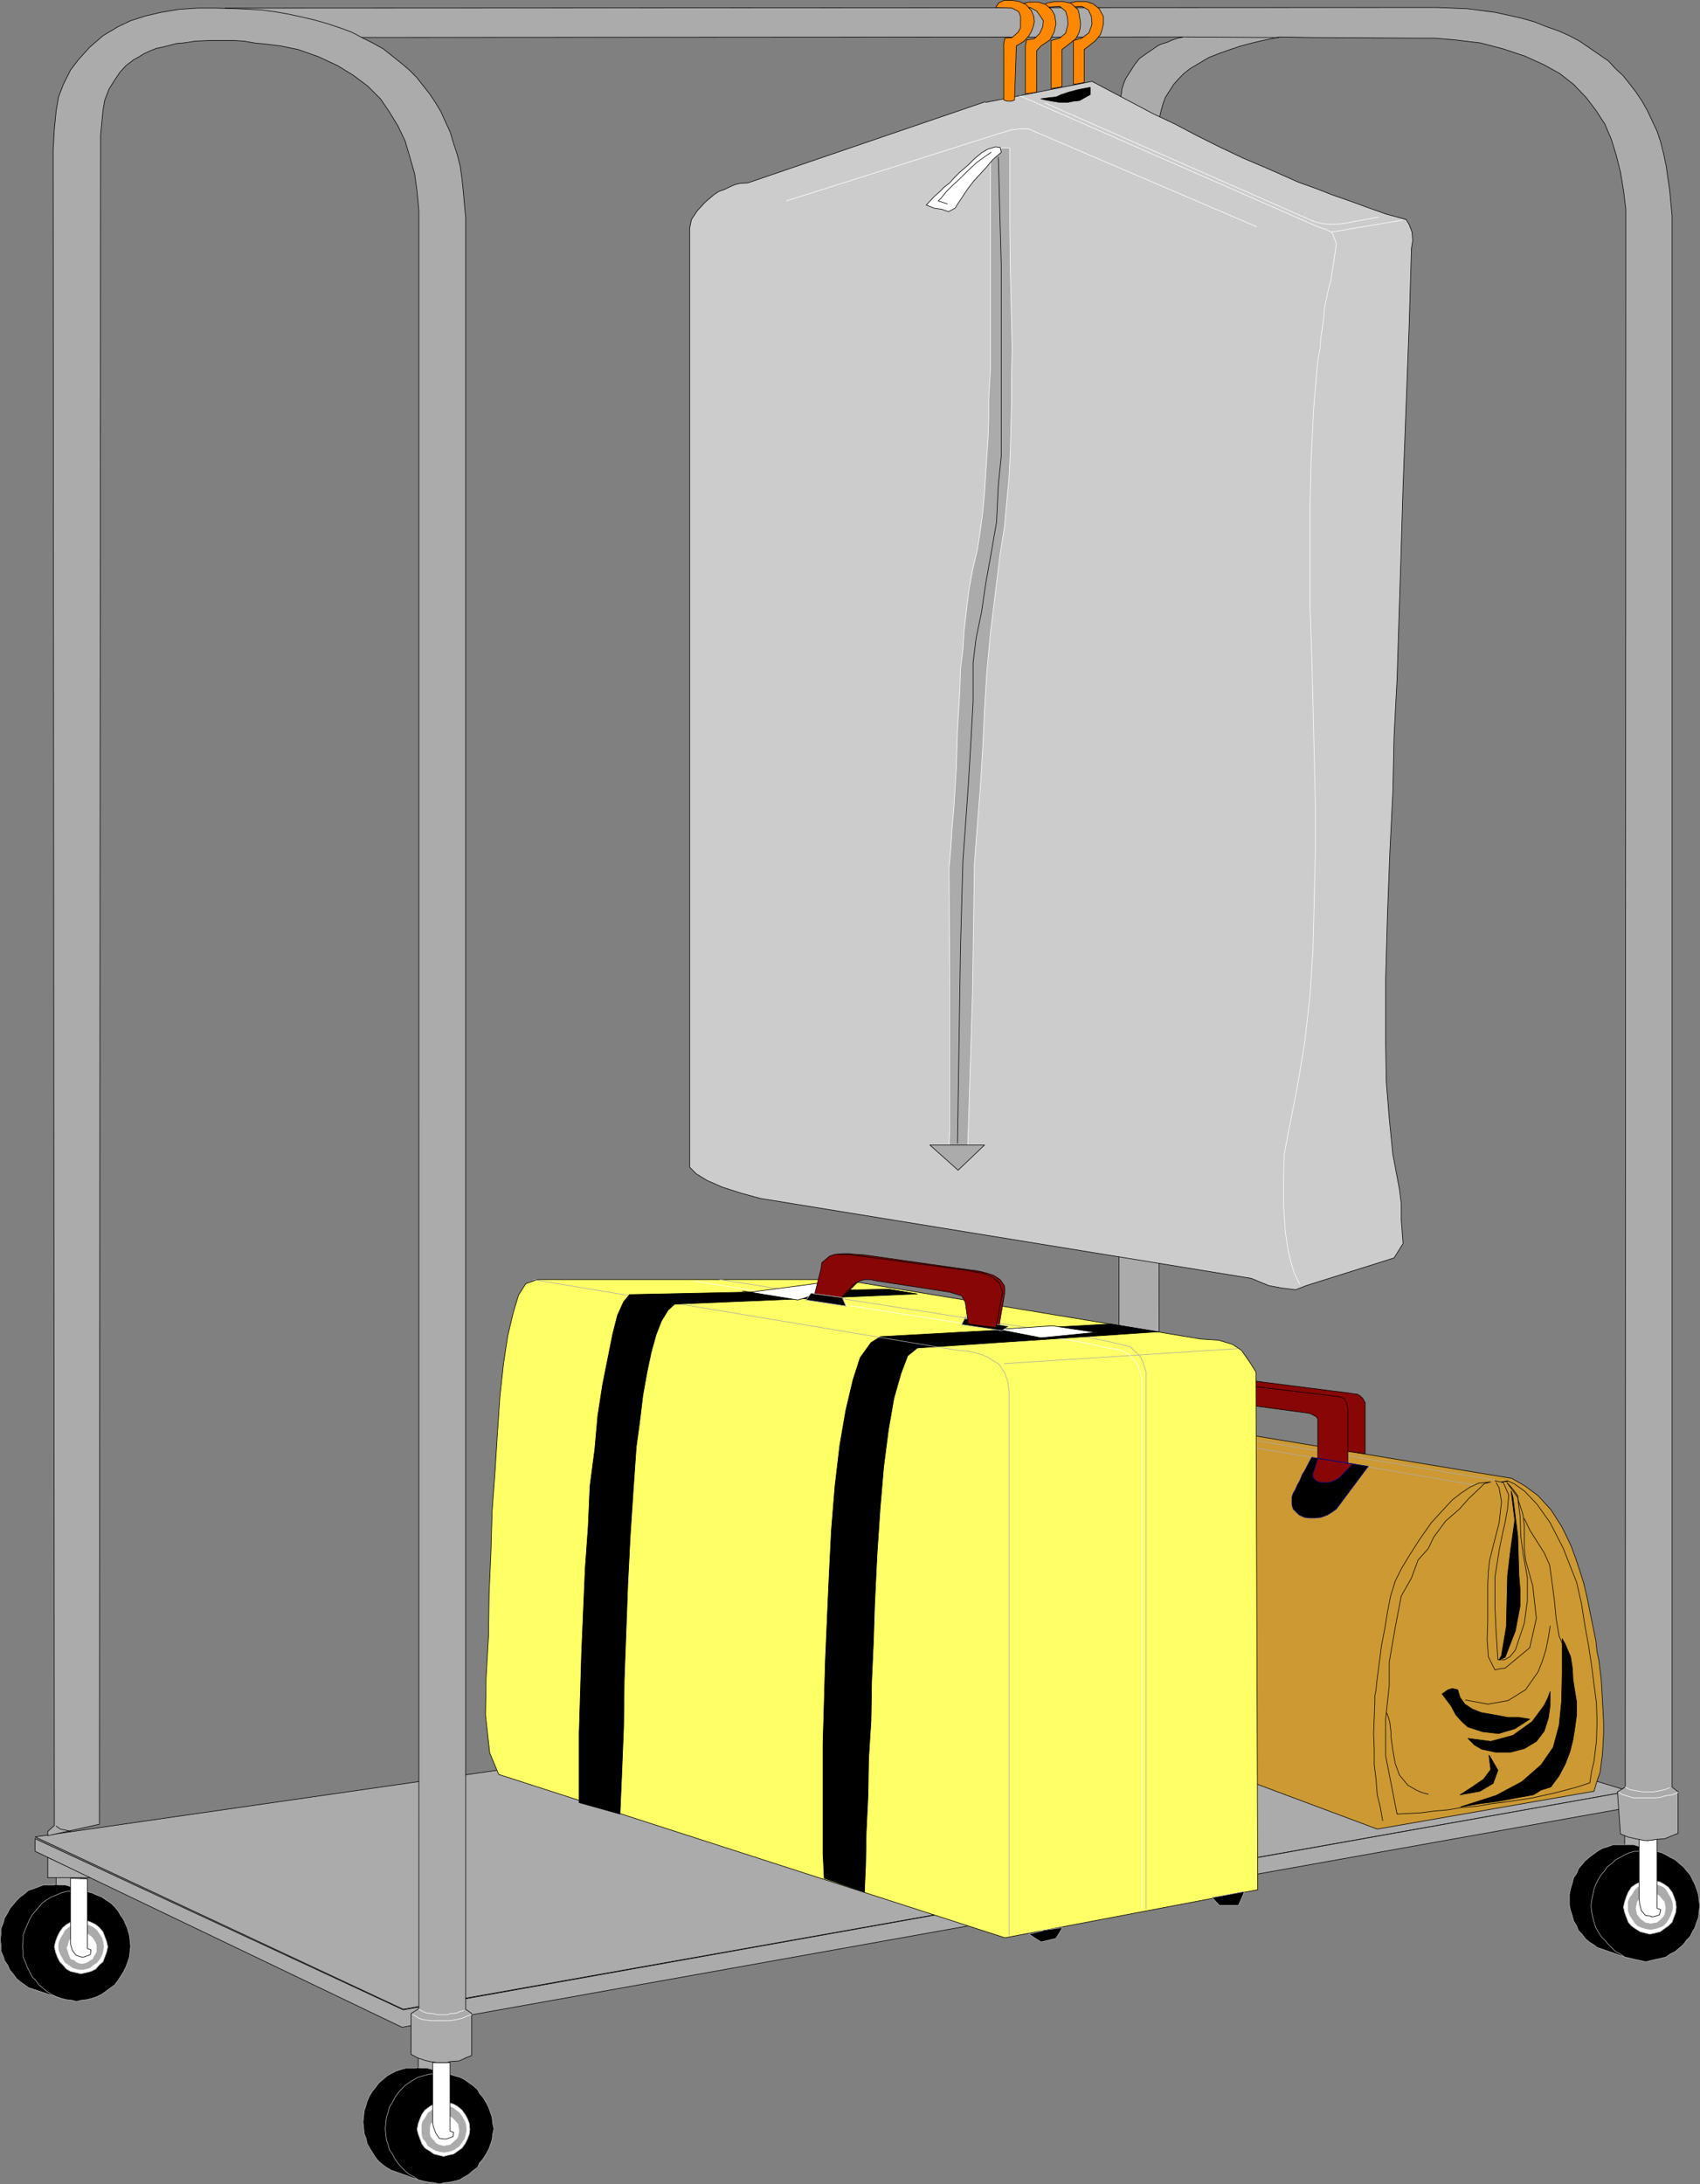 <?xml version="1.0" encoding="UTF-8" standalone="no"?>
<svg
   version="1.0"
   width="121.048mm"
   height="155.497mm"
   id="svg148"
   sodipodi:docname="Luggage Cart.wmf"
   xmlns:inkscape="http://www.inkscape.org/namespaces/inkscape"
   xmlns:sodipodi="http://sodipodi.sourceforge.net/DTD/sodipodi-0.dtd"
   xmlns="http://www.w3.org/2000/svg"
   xmlns:svg="http://www.w3.org/2000/svg">
  <rect width="100%" height="100%" fill="#808080" stroke="none"/>
  <sodipodi:namedview
     id="namedview148"
     pagecolor="#ffffff"
     bordercolor="#000000"
     borderopacity="0.25"
     inkscape:showpageshadow="2"
     inkscape:pageopacity="0.0"
     inkscape:pagecheckerboard="0"
     inkscape:deskcolor="#d1d1d1"
     inkscape:document-units="mm" />
  <defs
     id="defs1">
    <pattern
       id="WMFhbasepattern"
       patternUnits="userSpaceOnUse"
       width="6"
       height="6"
       x="0"
       y="0" />
  </defs>
  <path
     style="fill:#ababab;fill-opacity:1;fill-rule:evenodd;stroke:none"
     d="m 15.11,502.629 v 11.15 h 6.626 v -10.988 h -6.626 v 0 z"
     id="path1" />
  <path
     style="fill:none;stroke:#000000;stroke-width:0.162px;stroke-linecap:round;stroke-linejoin:round;stroke-miterlimit:4;stroke-dasharray:none;stroke-opacity:1"
     d="m 15.11,502.629 v 11.15 h 6.626 v -10.988 h -6.626 v 0"
     id="path2" />
  <path
     style="fill:#000000;fill-opacity:1;fill-rule:evenodd;stroke:none"
     d="m 14.464,506.992 1.454,0.162 h 1.616 l 6.303,1.939 -7.919,28.44 -8.242,-2.747 -1.131,-0.808 -1.131,-0.808 -0.97,-0.808 -0.808,-1.131 -0.97,-1.131 -0.646,-1.454 -0.808,-1.131 -0.323,-1.131 -0.646,-1.454 v -1.616 l -0.162,-1.454 0.162,-1.454 v -1.454 l 0.646,-1.616 0.323,-1.293 0.808,-1.293 0.646,-1.293 0.97,-1.131 0.808,-0.97 0.97,-0.97 1.131,-0.808 1.131,-0.97 1.454,-0.485 1.293,-0.485 1.293,-0.485 h 1.616 1.293 v 0 z"
     id="path3" />
  <path
     style="fill:none;stroke:#ababab;stroke-width:0.162px;stroke-linecap:round;stroke-linejoin:round;stroke-miterlimit:4;stroke-dasharray:none;stroke-opacity:1"
     d="m 14.464,506.992 1.454,0.162 h 1.616 l 6.303,1.939 -7.919,28.44 -8.242,-2.747 -1.131,-0.808 -1.131,-0.808 -0.97,-0.808 -0.808,-1.131 -0.97,-1.131 -0.646,-1.454 -0.808,-1.131 -0.323,-1.131 -0.646,-1.454 v -1.616 l -0.162,-1.454 0.162,-1.454 v -1.454 l 0.646,-1.616 0.323,-1.293 0.808,-1.293 0.646,-1.293 0.97,-1.131 0.808,-0.97 0.97,-0.97 1.131,-0.808 1.131,-0.97 1.454,-0.485 1.293,-0.485 1.293,-0.485 h 1.616 1.293 v 0"
     id="path4" />
  <path
     style="fill:#000000;fill-opacity:1;fill-rule:evenodd;stroke:none"
     d="m 20.605,508.77 h 1.293 l 1.454,0.162 1.293,0.323 1.454,0.646 1.293,0.485 1.131,0.808 1.293,0.808 1.131,1.131 0.808,0.97 0.646,1.131 0.808,1.131 0.646,1.454 0.485,1.131 0.485,1.778 0.162,1.293 0.162,1.616 -0.162,1.454 -0.162,1.454 -0.485,1.454 -0.485,1.293 -0.646,1.293 -0.808,1.293 -0.646,0.97 -0.808,1.131 -1.131,0.808 -1.293,0.97 -1.131,0.808 -1.293,0.646 -1.454,0.485 -1.293,0.323 -1.454,0.162 -1.293,0.323 -1.293,-0.323 -1.454,-0.162 -1.293,-0.323 -1.454,-0.485 -1.293,-0.646 -1.293,-0.808 -1.131,-0.97 -0.97,-0.808 -0.808,-1.131 -0.97,-0.97 -0.646,-1.293 -0.646,-1.293 -0.485,-1.293 -0.646,-1.454 v -1.454 l -0.162,-1.454 0.162,-1.616 v -1.293 l 0.646,-1.778 0.485,-1.131 0.646,-1.454 0.646,-1.131 0.97,-1.131 0.808,-0.97 0.97,-1.131 1.131,-0.808 1.293,-0.808 1.293,-0.485 1.454,-0.646 1.293,-0.323 1.454,-0.162 h 1.293 z"
     id="path5" />
  <path
     style="fill:none;stroke:#ababab;stroke-width:0.162px;stroke-linecap:round;stroke-linejoin:round;stroke-miterlimit:4;stroke-dasharray:none;stroke-opacity:1"
     d="m 20.605,508.77 h 1.293 l 1.454,0.162 1.293,0.323 1.454,0.646 1.293,0.485 1.131,0.808 1.293,0.808 1.131,1.131 0.808,0.97 0.646,1.131 0.808,1.131 0.646,1.454 0.485,1.131 0.485,1.778 0.162,1.293 0.162,1.616 -0.162,1.454 -0.162,1.454 -0.485,1.454 -0.485,1.293 -0.646,1.293 -0.808,1.293 -0.646,0.97 -0.808,1.131 -1.131,0.808 -1.293,0.97 -1.131,0.808 -1.293,0.646 -1.454,0.485 -1.293,0.323 -1.454,0.162 -1.293,0.323 -1.293,-0.323 -1.454,-0.162 -1.293,-0.323 -1.454,-0.485 -1.293,-0.646 -1.293,-0.808 -1.131,-0.97 -0.97,-0.808 -0.808,-1.131 -0.97,-0.97 -0.646,-1.293 -0.646,-1.293 -0.485,-1.293 -0.646,-1.454 v -1.454 l -0.162,-1.454 0.162,-1.616 v -1.293 l 0.646,-1.778 0.485,-1.131 0.646,-1.454 0.646,-1.131 0.97,-1.131 0.808,-0.97 0.97,-1.131 1.131,-0.808 1.293,-0.808 1.293,-0.485 1.454,-0.646 1.293,-0.323 1.454,-0.162 h 1.293 v 0"
     id="path6" />
  <path
     style="fill:#ffffff;fill-opacity:1;fill-rule:evenodd;stroke:none"
     d="m 21.736,516.688 h 1.454 l 1.293,0.485 1.293,0.646 0.97,0.808 0.97,1.131 0.485,1.293 0.485,1.293 0.323,1.454 -0.323,1.454 -0.485,1.293 -0.485,1.293 -0.97,0.808 -0.97,1.131 -1.293,0.646 -1.293,0.323 -1.454,0.323 -1.293,-0.323 -1.454,-0.323 -1.131,-0.646 -0.97,-1.131 -0.808,-0.808 -0.646,-1.293 -0.485,-1.293 -0.323,-1.454 0.323,-1.454 0.485,-1.293 0.646,-1.293 0.808,-1.131 0.97,-0.808 1.131,-0.646 1.454,-0.485 h 1.293 z"
     id="path7" />
  <path
     style="fill:none;stroke:#ababab;stroke-width:0.162px;stroke-linecap:round;stroke-linejoin:round;stroke-miterlimit:4;stroke-dasharray:none;stroke-opacity:1"
     d="m 21.736,516.688 h 1.454 l 1.293,0.485 1.293,0.646 0.97,0.808 0.97,1.131 0.485,1.293 0.485,1.293 0.323,1.454 -0.323,1.454 -0.485,1.293 -0.485,1.293 -0.97,0.808 -0.97,1.131 -1.293,0.646 -1.293,0.323 -1.454,0.323 -1.293,-0.323 -1.454,-0.323 -1.131,-0.646 -0.97,-1.131 -0.808,-0.808 -0.646,-1.293 -0.485,-1.293 -0.323,-1.454 0.323,-1.454 0.485,-1.293 0.646,-1.293 0.808,-1.131 0.97,-0.808 1.131,-0.646 1.454,-0.485 h 1.293 v 0"
     id="path8" />
  <path
     style="fill:#ababab;fill-opacity:1;fill-rule:evenodd;stroke:none"
     d="m 21.736,517.657 h 1.293 l 1.131,0.485 0.97,0.485 0.97,0.808 0.646,0.97 0.646,0.97 0.323,1.131 0.162,1.293 -0.162,1.131 -0.323,1.131 -0.646,1.131 -0.646,0.808 -0.97,0.646 -0.97,0.808 -1.131,0.323 -1.293,0.162 -0.97,-0.162 -1.131,-0.323 -1.131,-0.808 -0.97,-0.646 -0.485,-0.808 -0.646,-1.131 -0.485,-1.131 -0.162,-1.131 0.162,-1.293 0.485,-1.131 0.646,-0.97 0.485,-0.97 0.97,-0.808 1.131,-0.485 1.131,-0.485 h 0.97 z"
     id="path9" />
  <path
     style="fill:none;stroke:#ababab;stroke-width:0.162px;stroke-linecap:round;stroke-linejoin:round;stroke-miterlimit:4;stroke-dasharray:none;stroke-opacity:1"
     d="m 21.736,517.657 h 1.293 l 1.131,0.485 0.97,0.485 0.97,0.808 0.646,0.97 0.646,0.97 0.323,1.131 0.162,1.293 -0.162,1.131 -0.323,1.131 -0.646,1.131 -0.646,0.808 -0.97,0.646 -0.97,0.808 -1.131,0.323 -1.293,0.162 -0.97,-0.162 -1.131,-0.323 -1.131,-0.808 -0.97,-0.646 -0.485,-0.808 -0.646,-1.131 -0.485,-1.131 -0.162,-1.131 0.162,-1.293 0.485,-1.131 0.646,-0.97 0.485,-0.97 0.97,-0.808 1.131,-0.485 1.131,-0.485 h 0.97 v 0"
     id="path10" />
  <path
     style="fill:#ababab;fill-opacity:1;fill-rule:evenodd;stroke:none"
     d="m 21.09,518.95 h 0.97 l 0.97,0.323 0.808,0.485 0.808,0.646 0.646,0.646 0.485,0.808 0.323,0.97 v 1.131 1.131 l -0.323,0.808 -0.485,0.97 -0.646,0.646 -0.808,0.646 -0.808,0.485 -0.97,0.323 h -0.97 -0.97 l -0.808,-0.323 -0.808,-0.485 -0.97,-0.646 -0.485,-0.646 -0.323,-0.97 -0.485,-0.808 -0.162,-1.131 0.162,-1.131 0.485,-0.97 0.323,-0.808 0.485,-0.646 0.97,-0.646 0.808,-0.485 0.808,-0.323 h 0.97 z"
     id="path11" />
  <path
     style="fill:none;stroke:#ababab;stroke-width:0.162px;stroke-linecap:round;stroke-linejoin:round;stroke-miterlimit:4;stroke-dasharray:none;stroke-opacity:1"
     d="m 21.09,518.95 h 0.97 l 0.97,0.323 0.808,0.485 0.808,0.646 0.646,0.646 0.485,0.808 0.323,0.97 v 1.131 1.131 l -0.323,0.808 -0.485,0.97 -0.646,0.646 -0.808,0.646 -0.808,0.485 -0.97,0.323 h -0.97 -0.97 l -0.808,-0.323 -0.808,-0.485 -0.97,-0.646 -0.485,-0.646 -0.323,-0.97 -0.485,-0.808 -0.162,-1.131 0.162,-1.131 0.485,-0.97 0.323,-0.808 0.485,-0.646 0.97,-0.646 0.808,-0.485 0.808,-0.323 h 0.97 v 0"
     id="path12" />
  <path
     style="fill:#ffffff;fill-opacity:1;fill-rule:evenodd;stroke:none"
     d="m 22.059,520.081 h 0.808 l 0.808,0.162 0.646,0.485 0.646,0.485 0.808,1.293 0.323,0.808 v 0.808 0.97 l -0.323,0.646 -0.485,0.808 -0.323,0.646 -0.646,0.323 -0.646,0.485 -0.808,0.323 -0.808,0.162 -0.808,-0.162 -0.808,-0.323 -0.485,-0.485 -0.97,-0.323 -0.323,-0.646 -0.323,-0.808 -0.162,-0.646 -0.323,-0.97 0.323,-0.808 0.162,-0.808 0.323,-0.646 1.293,-1.131 0.485,-0.485 0.808,-0.162 z"
     id="path13" />
  <path
     style="fill:none;stroke:#ababab;stroke-width:0.162px;stroke-linecap:round;stroke-linejoin:round;stroke-miterlimit:4;stroke-dasharray:none;stroke-opacity:1"
     d="m 22.059,520.081 h 0.808 l 0.808,0.162 0.646,0.485 0.646,0.485 0.808,1.293 0.323,0.808 v 0.808 0.97 l -0.323,0.646 -0.485,0.808 -0.323,0.646 -0.646,0.323 -0.646,0.485 -0.808,0.323 -0.808,0.162 -0.808,-0.162 -0.808,-0.323 -0.485,-0.485 -0.97,-0.323 -0.323,-0.646 -0.323,-0.808 -0.162,-0.646 -0.323,-0.97 0.323,-0.808 0.162,-0.808 0.323,-0.646 1.293,-1.131 0.485,-0.485 0.808,-0.162 h 0.808 v 0"
     id="path14" />
  <path
     style="fill:#ffffff;fill-opacity:1;fill-rule:evenodd;stroke:none"
     d="m 21.898,526.545 -1.454,-0.485 -0.97,-1.293 -0.485,-1.616 v -1.454 -1.454 -1.131 -13.735 l 4.525,0.162 v 18.745 l 0.97,0.323 -0.162,1.293 -1.778,0.646 z"
     id="path15" />
  <path
     style="fill:none;stroke:#000000;stroke-width:0.162px;stroke-linecap:round;stroke-linejoin:round;stroke-miterlimit:4;stroke-dasharray:none;stroke-opacity:1"
     d="m 21.898,526.545 -1.454,-0.485 -0.97,-1.293 -0.485,-1.616 v -1.454 -1.454 -1.131 -13.735 l 4.525,0.162 v 18.745 l 0.97,0.323 -0.162,1.293 -1.778,0.646 h -0.646 v 0"
     id="path16" />
  <path
     style="fill:#ababab;fill-opacity:1;fill-rule:evenodd;stroke:none"
     d="M 24.645,505.215 H 12.848 v -5.494 z"
     id="path17" />
  <path
     style="fill:none;stroke:#000000;stroke-width:0.162px;stroke-linecap:round;stroke-linejoin:round;stroke-miterlimit:4;stroke-dasharray:none;stroke-opacity:1"
     d="M 24.645,505.215 H 12.848 v -5.494 l 11.797,5.494 v 0"
     id="path18" />
  <path
     style="fill:#ababab;fill-opacity:1;fill-rule:evenodd;stroke:none"
     d="m 112.558,551.914 v 11.15 h 6.787 v -11.15 z"
     id="path19" />
  <path
     style="fill:none;stroke:#000000;stroke-width:0.162px;stroke-linecap:round;stroke-linejoin:round;stroke-miterlimit:4;stroke-dasharray:none;stroke-opacity:1"
     d="m 112.558,551.914 v 11.15 h 6.787 v -11.15 h -6.787 v 0"
     id="path20" />
  <path
     style="fill:#000000;fill-opacity:1;fill-rule:evenodd;stroke:none"
     d="m 112.073,556.277 1.454,0.162 h 1.454 l 6.464,1.778 -7.919,28.602 -8.242,-2.909 -1.131,-0.646 -1.131,-0.808 -1.131,-0.97 -0.808,-0.97 -0.808,-1.293 -0.808,-1.293 -0.646,-1.131 -0.323,-1.454 -0.485,-1.293 -0.162,-1.616 -0.162,-1.454 0.162,-1.454 0.162,-1.616 0.485,-1.454 0.323,-1.131 0.646,-1.454 0.808,-1.293 0.808,-0.97 0.808,-1.131 1.131,-0.97 1.131,-0.97 1.131,-0.646 1.293,-0.646 1.454,-0.485 1.293,-0.323 h 1.616 1.131 v 0 z"
     id="path21" />
  <path
     style="fill:none;stroke:#ababab;stroke-width:0.162px;stroke-linecap:round;stroke-linejoin:round;stroke-miterlimit:4;stroke-dasharray:none;stroke-opacity:1"
     d="m 112.073,556.277 1.454,0.162 h 1.454 l 6.464,1.778 -7.919,28.602 -8.242,-2.909 -1.131,-0.646 -1.131,-0.808 -1.131,-0.97 -0.808,-0.97 -0.808,-1.293 -0.808,-1.293 -0.646,-1.131 -0.323,-1.454 -0.485,-1.293 -0.162,-1.616 -0.162,-1.454 0.162,-1.454 0.162,-1.616 0.485,-1.454 0.323,-1.131 0.646,-1.454 0.808,-1.293 0.808,-0.97 0.808,-1.131 1.131,-0.97 1.131,-0.97 1.131,-0.646 1.293,-0.646 1.454,-0.485 1.293,-0.323 h 1.616 1.131 v 0"
     id="path22" />
  <path
     style="fill:#000000;fill-opacity:1;fill-rule:evenodd;stroke:none"
     d="m 118.214,557.893 h 1.293 l 1.454,0.162 1.454,0.485 1.293,0.323 1.293,0.646 1.131,0.808 1.131,0.808 1.293,1.131 0.485,0.97 0.97,1.131 0.808,1.293 0.646,1.293 0.485,1.293 0.485,1.454 0.162,1.616 0.323,1.454 -0.323,1.454 -0.162,1.454 -0.485,1.454 -0.485,1.293 -0.646,1.131 -0.808,1.293 -0.97,1.131 -0.485,1.131 -1.293,0.97 -1.131,0.97 -1.131,0.646 -1.293,0.808 -1.293,0.323 -1.454,0.323 -1.454,0.162 -1.293,0.323 -1.293,-0.323 -1.454,-0.162 -1.616,-0.323 -1.293,-0.323 -1.131,-0.808 -1.293,-0.646 -1.131,-0.97 -0.97,-0.97 -0.97,-1.131 -0.808,-1.131 -0.646,-1.293 -0.808,-1.131 -0.323,-1.293 -0.485,-1.454 -0.162,-1.454 -0.162,-1.454 0.162,-1.454 0.162,-1.616 0.485,-1.454 0.323,-1.293 0.808,-1.293 0.646,-1.293 0.808,-1.131 0.808,-0.97 1.131,-1.131 1.131,-0.808 1.293,-0.808 1.131,-0.646 1.293,-0.323 1.616,-0.485 1.454,-0.162 z"
     id="path23" />
  <path
     style="fill:none;stroke:#ababab;stroke-width:0.162px;stroke-linecap:round;stroke-linejoin:round;stroke-miterlimit:4;stroke-dasharray:none;stroke-opacity:1"
     d="m 118.214,557.893 h 1.293 l 1.454,0.162 1.454,0.485 1.293,0.323 1.293,0.646 1.131,0.808 1.131,0.808 1.293,1.131 0.485,0.97 0.97,1.131 0.808,1.293 0.646,1.293 0.485,1.293 0.485,1.454 0.162,1.616 0.323,1.454 -0.323,1.454 -0.162,1.454 -0.485,1.454 -0.485,1.293 -0.646,1.131 -0.808,1.293 -0.97,1.131 -0.485,1.131 -1.293,0.97 -1.131,0.97 -1.131,0.646 -1.293,0.808 -1.293,0.323 -1.454,0.323 -1.454,0.162 -1.293,0.323 -1.293,-0.323 -1.454,-0.162 -1.616,-0.323 -1.293,-0.323 -1.131,-0.808 -1.293,-0.646 -1.131,-0.97 -0.97,-0.97 -0.97,-1.131 -0.808,-1.131 -0.646,-1.293 -0.808,-1.131 -0.323,-1.293 -0.485,-1.454 -0.162,-1.454 -0.162,-1.454 0.162,-1.454 0.162,-1.616 0.485,-1.454 0.323,-1.293 0.808,-1.293 0.646,-1.293 0.808,-1.131 0.808,-0.97 1.131,-1.131 1.131,-0.808 1.293,-0.808 1.131,-0.646 1.293,-0.323 1.616,-0.485 1.454,-0.162 h 1.293 v 0"
     id="path24" />
  <path
     style="fill:#ffffff;fill-opacity:1;fill-rule:evenodd;stroke:none"
     d="m 119.346,565.65 h 1.293 l 1.454,0.485 1.131,0.646 1.131,0.97 0.808,1.131 0.646,1.131 0.485,1.293 0.162,1.616 -0.162,1.293 -0.485,1.293 -0.646,1.293 -0.808,1.131 -1.131,0.808 -1.131,0.808 -1.454,0.323 -1.293,0.323 -1.293,-0.323 -1.293,-0.323 -1.131,-0.808 -1.293,-0.808 -0.808,-1.131 -0.485,-1.293 -0.485,-1.293 -0.323,-1.293 0.323,-1.616 0.485,-1.293 0.485,-1.131 0.808,-1.131 1.293,-0.97 1.131,-0.646 1.293,-0.485 h 1.293 z"
     id="path25" />
  <path
     style="fill:none;stroke:#ababab;stroke-width:0.162px;stroke-linecap:round;stroke-linejoin:round;stroke-miterlimit:4;stroke-dasharray:none;stroke-opacity:1"
     d="m 119.346,565.65 h 1.293 l 1.454,0.485 1.131,0.646 1.131,0.97 0.808,1.131 0.646,1.131 0.485,1.293 0.162,1.616 -0.162,1.293 -0.485,1.293 -0.646,1.293 -0.808,1.131 -1.131,0.808 -1.131,0.808 -1.454,0.323 -1.293,0.323 -1.293,-0.323 -1.293,-0.323 -1.131,-0.808 -1.293,-0.808 -0.808,-1.131 -0.485,-1.293 -0.485,-1.293 -0.323,-1.293 0.323,-1.616 0.485,-1.293 0.485,-1.131 0.808,-1.131 1.293,-0.97 1.131,-0.646 1.293,-0.485 h 1.293 v 0"
     id="path26" />
  <path
     style="fill:#ababab;fill-opacity:1;fill-rule:evenodd;stroke:none"
     d="m 119.507,566.781 h 1.131 l 1.131,0.323 1.131,0.808 0.808,0.646 0.646,0.97 0.646,1.131 0.323,0.97 0.162,1.293 -0.162,1.131 -0.323,1.293 -0.646,0.97 -0.646,0.97 -0.808,0.646 -1.131,0.646 -1.131,0.323 -1.131,0.162 -1.131,-0.162 -1.131,-0.323 -1.131,-0.646 -0.97,-0.646 -0.485,-0.97 -0.808,-0.97 -0.323,-1.293 v -1.131 -1.293 l 0.323,-0.97 0.808,-1.131 0.485,-0.97 0.97,-0.646 1.131,-0.808 1.131,-0.323 h 1.131 z"
     id="path27" />
  <path
     style="fill:none;stroke:#ababab;stroke-width:0.162px;stroke-linecap:round;stroke-linejoin:round;stroke-miterlimit:4;stroke-dasharray:none;stroke-opacity:1"
     d="m 119.507,566.781 h 1.131 l 1.131,0.323 1.131,0.808 0.808,0.646 0.646,0.97 0.646,1.131 0.323,0.97 0.162,1.293 -0.162,1.131 -0.323,1.293 -0.646,0.97 -0.646,0.97 -0.808,0.646 -1.131,0.646 -1.131,0.323 -1.131,0.162 -1.131,-0.162 -1.131,-0.323 -1.131,-0.646 -0.97,-0.646 -0.485,-0.97 -0.808,-0.97 -0.323,-1.293 v -1.131 -1.293 l 0.323,-0.97 0.808,-1.131 0.485,-0.97 0.97,-0.646 1.131,-0.808 1.131,-0.323 h 1.131 v 0"
     id="path28" />
  <path
     style="fill:#ababab;fill-opacity:1;fill-rule:evenodd;stroke:none"
     d="m 118.699,567.912 h 0.808 l 1.131,0.323 0.808,0.485 0.97,0.646 0.485,0.808 0.323,0.808 0.323,0.97 0.162,0.97 -0.162,1.131 -0.323,0.808 -0.323,0.97 -0.485,0.808 -0.97,0.646 -0.808,0.485 -1.131,0.162 -0.808,0.162 -0.97,-0.162 -0.808,-0.162 -0.808,-0.485 -0.97,-0.646 -0.485,-0.808 -0.485,-0.97 -0.323,-0.808 -0.162,-1.131 0.162,-0.97 0.323,-0.97 0.485,-0.808 0.485,-0.808 0.97,-0.646 0.808,-0.485 0.808,-0.323 z"
     id="path29" />
  <path
     style="fill:none;stroke:#ababab;stroke-width:0.162px;stroke-linecap:round;stroke-linejoin:round;stroke-miterlimit:4;stroke-dasharray:none;stroke-opacity:1"
     d="m 118.699,567.912 h 0.808 l 1.131,0.323 0.808,0.485 0.97,0.646 0.485,0.808 0.323,0.808 0.323,0.97 0.162,0.97 -0.162,1.131 -0.323,0.808 -0.323,0.97 -0.485,0.808 -0.97,0.646 -0.808,0.485 -1.131,0.162 -0.808,0.162 -0.97,-0.162 -0.808,-0.162 -0.808,-0.485 -0.97,-0.646 -0.485,-0.808 -0.485,-0.97 -0.323,-0.808 -0.162,-1.131 0.162,-0.97 0.323,-0.97 0.485,-0.808 0.485,-0.808 0.97,-0.646 0.808,-0.485 0.808,-0.323 h 0.97 v 0"
     id="path30" />
  <path
     style="fill:#ffffff;fill-opacity:1;fill-rule:evenodd;stroke:none"
     d="m 119.507,569.205 h 0.808 l 0.808,0.162 0.646,0.323 0.646,0.646 0.97,1.131 0.162,0.97 0.162,0.808 -0.162,0.808 -0.162,0.808 -0.323,0.646 -0.646,0.485 -0.646,0.646 -0.646,0.485 -0.808,0.162 -0.808,0.162 -0.808,-0.162 -0.646,-0.162 -0.808,-0.485 -0.485,-0.646 -0.485,-0.485 -0.485,-0.646 -0.162,-0.808 v -0.808 -0.808 l 0.162,-0.97 0.485,-0.485 0.97,-1.293 0.808,-0.323 0.646,-0.162 z"
     id="path31" />
  <path
     style="fill:none;stroke:#ababab;stroke-width:0.162px;stroke-linecap:round;stroke-linejoin:round;stroke-miterlimit:4;stroke-dasharray:none;stroke-opacity:1"
     d="m 119.507,569.205 h 0.808 l 0.808,0.162 0.646,0.323 0.646,0.646 0.97,1.131 0.162,0.97 0.162,0.808 -0.162,0.808 -0.162,0.808 -0.323,0.646 -0.646,0.485 -0.646,0.646 -0.646,0.485 -0.808,0.162 -0.808,0.162 -0.808,-0.162 -0.646,-0.162 -0.808,-0.485 -0.485,-0.646 -0.485,-0.485 -0.485,-0.646 -0.162,-0.808 v -0.808 -0.808 l 0.162,-0.97 0.485,-0.485 0.97,-1.293 0.808,-0.323 0.646,-0.162 h 0.808 v 0"
     id="path32" />
  <path
     style="fill:#ffffff;fill-opacity:1;fill-rule:evenodd;stroke:none"
     d="m 119.507,575.507 -1.293,-0.162 -0.97,-1.454 -0.646,-1.778 -0.162,-1.131 v -1.616 -1.131 -13.25 h 2.262 2.424 v 18.421 l 0.97,0.323 -0.162,1.131 -1.778,0.646 z"
     id="path33" />
  <path
     style="fill:none;stroke:#000000;stroke-width:0.162px;stroke-linecap:round;stroke-linejoin:round;stroke-miterlimit:4;stroke-dasharray:none;stroke-opacity:1"
     d="m 119.507,575.507 -1.293,-0.162 -0.97,-1.454 -0.646,-1.778 -0.162,-1.131 v -1.616 -1.131 -13.25 h 2.262 2.424 v 18.421 l 0.97,0.323 -0.162,1.131 -1.778,0.646 h -0.646 v 0"
     id="path34" />
  <path
     style="fill:#ababab;fill-opacity:1;fill-rule:evenodd;stroke:none"
     d="m 437.223,491.964 v 11.311 h 6.787 v -11.15 h -6.787 v 0 z"
     id="path35" />
  <path
     style="fill:none;stroke:#000000;stroke-width:0.162px;stroke-linecap:round;stroke-linejoin:round;stroke-miterlimit:4;stroke-dasharray:none;stroke-opacity:1"
     d="m 437.223,491.964 v 11.311 h 6.787 v -11.15 h -6.787 v 0"
     id="path36" />
  <path
     style="fill:#000000;fill-opacity:1;fill-rule:evenodd;stroke:none"
     d="m 436.739,496.327 h 1.454 1.454 l 6.626,2.101 -8.08,28.44 -8.403,-2.909 -0.808,-0.646 -1.293,-0.808 -1.131,-0.97 -0.808,-1.131 -0.97,-0.97 -0.485,-1.293 -0.808,-1.293 -0.323,-1.293 -0.485,-1.454 -0.323,-1.454 v -1.454 -1.454 l 0.323,-1.616 0.485,-1.616 0.323,-1.293 0.808,-1.131 0.485,-1.293 0.97,-1.131 0.808,-0.97 1.131,-0.97 1.293,-0.97 1.131,-0.808 1.131,-0.646 1.616,-0.485 1.293,-0.485 h 1.293 1.293 z"
     id="path37" />
  <path
     style="fill:none;stroke:#ababab;stroke-width:0.162px;stroke-linecap:round;stroke-linejoin:round;stroke-miterlimit:4;stroke-dasharray:none;stroke-opacity:1"
     d="m 436.739,496.327 h 1.454 1.454 l 6.626,2.101 -8.08,28.44 -8.403,-2.909 -0.808,-0.646 -1.293,-0.808 -1.131,-0.97 -0.808,-1.131 -0.97,-0.97 -0.485,-1.293 -0.808,-1.293 -0.323,-1.293 -0.485,-1.454 -0.323,-1.454 v -1.454 -1.454 l 0.323,-1.616 0.485,-1.616 0.323,-1.293 0.808,-1.131 0.485,-1.293 0.97,-1.131 0.808,-0.97 1.131,-0.97 1.293,-0.97 1.131,-0.808 1.131,-0.646 1.616,-0.485 1.293,-0.485 h 1.293 1.293 v 0"
     id="path38" />
  <path
     style="fill:#000000;fill-opacity:1;fill-rule:evenodd;stroke:none"
     d="m 442.88,498.105 h 1.293 1.454 l 1.454,0.323 1.293,0.646 1.131,0.646 1.293,0.646 1.131,0.97 1.131,0.97 0.808,0.97 0.97,1.131 0.646,1.293 0.646,1.293 0.485,1.293 0.485,1.616 0.162,1.454 0.162,1.454 -0.162,1.454 -0.162,1.616 -0.485,1.293 -0.485,1.454 -0.646,1.131 -0.646,1.293 -0.97,0.97 -0.808,1.131 -1.131,0.97 -1.131,0.97 -1.293,0.646 -1.131,0.808 -1.293,0.323 -1.454,0.323 -1.454,0.323 -1.293,0.323 -1.293,-0.323 -1.616,-0.323 -1.293,-0.323 -1.454,-0.323 -1.131,-0.808 -1.293,-0.646 -0.97,-0.97 -0.97,-0.97 -0.97,-1.131 -0.97,-0.97 -0.808,-1.293 -0.646,-1.131 -0.485,-1.454 -0.323,-1.293 -0.323,-1.616 -0.162,-1.454 0.162,-1.454 0.323,-1.454 0.323,-1.616 0.485,-1.293 0.646,-1.293 0.808,-1.293 0.97,-1.131 0.646,-0.97 1.293,-0.97 0.97,-0.97 1.293,-0.646 1.131,-0.646 1.454,-0.646 1.293,-0.323 h 1.616 1.293 z"
     id="path39" />
  <path
     style="fill:none;stroke:#ababab;stroke-width:0.162px;stroke-linecap:round;stroke-linejoin:round;stroke-miterlimit:4;stroke-dasharray:none;stroke-opacity:1"
     d="m 442.88,498.105 h 1.293 1.454 l 1.454,0.323 1.293,0.646 1.131,0.646 1.293,0.646 1.131,0.97 1.131,0.97 0.808,0.97 0.97,1.131 0.646,1.293 0.646,1.293 0.485,1.293 0.485,1.616 0.162,1.454 0.162,1.454 -0.162,1.454 -0.162,1.616 -0.485,1.293 -0.485,1.454 -0.646,1.131 -0.646,1.293 -0.97,0.97 -0.808,1.131 -1.131,0.97 -1.131,0.97 -1.293,0.646 -1.131,0.808 -1.293,0.323 -1.454,0.323 -1.454,0.323 -1.293,0.323 -1.293,-0.323 -1.616,-0.323 -1.293,-0.323 -1.454,-0.323 -1.131,-0.808 -1.293,-0.646 -0.97,-0.97 -0.97,-0.97 -0.97,-1.131 -0.97,-0.97 -0.808,-1.293 -0.646,-1.131 -0.485,-1.454 -0.323,-1.293 -0.323,-1.616 -0.162,-1.454 0.162,-1.454 0.323,-1.454 0.323,-1.616 0.485,-1.293 0.646,-1.293 0.808,-1.293 0.97,-1.131 0.646,-0.97 1.293,-0.97 0.97,-0.97 1.293,-0.646 1.131,-0.646 1.454,-0.646 1.293,-0.323 h 1.616 1.293 v 0"
     id="path40" />
  <path
     style="fill:#ffffff;fill-opacity:1;fill-rule:evenodd;stroke:none"
     d="m 444.011,506.023 h 1.454 l 1.293,0.323 1.131,0.646 1.131,0.808 0.97,1.293 0.485,1.131 0.485,1.454 0.162,1.454 -0.162,1.454 -0.485,1.293 -0.485,1.293 -0.97,0.97 -1.131,0.808 -1.131,0.808 -1.293,0.323 -1.454,0.323 -1.293,-0.323 -1.293,-0.323 -1.293,-0.808 -1.131,-0.808 -0.808,-0.97 -0.485,-1.293 -0.485,-1.293 -0.323,-1.454 0.323,-1.454 0.485,-1.454 0.485,-1.131 0.808,-1.293 1.131,-0.808 1.293,-0.646 1.293,-0.323 h 1.293 z"
     id="path41" />
  <path
     style="fill:none;stroke:#ababab;stroke-width:0.162px;stroke-linecap:round;stroke-linejoin:round;stroke-miterlimit:4;stroke-dasharray:none;stroke-opacity:1"
     d="m 444.011,506.023 h 1.454 l 1.293,0.323 1.131,0.646 1.131,0.808 0.97,1.293 0.485,1.131 0.485,1.454 0.162,1.454 -0.162,1.454 -0.485,1.293 -0.485,1.293 -0.97,0.97 -1.131,0.808 -1.131,0.808 -1.293,0.323 -1.454,0.323 -1.293,-0.323 -1.293,-0.323 -1.293,-0.808 -1.131,-0.808 -0.808,-0.97 -0.485,-1.293 -0.485,-1.293 -0.323,-1.454 0.323,-1.454 0.485,-1.454 0.485,-1.131 0.808,-1.293 1.131,-0.808 1.293,-0.646 1.293,-0.323 h 1.293 v 0"
     id="path42" />
  <path
     style="fill:#ababab;fill-opacity:1;fill-rule:evenodd;stroke:none"
     d="m 444.011,506.992 h 1.293 l 1.131,0.323 1.131,0.485 0.808,0.808 0.646,1.131 0.485,0.808 0.485,1.131 0.162,1.293 -0.162,1.131 -0.485,1.293 -0.485,0.97 -0.646,0.97 -0.808,0.808 -1.131,0.485 -1.131,0.323 -1.131,0.162 -1.131,-0.162 -1.131,-0.323 -1.131,-0.485 -0.808,-0.808 -0.646,-0.97 -0.646,-0.97 -0.485,-1.293 v -1.131 -1.293 l 0.485,-1.131 0.646,-0.808 0.646,-1.131 0.808,-0.808 1.131,-0.485 1.131,-0.323 h 1.131 v 0 z"
     id="path43" />
  <path
     style="fill:none;stroke:#ababab;stroke-width:0.162px;stroke-linecap:round;stroke-linejoin:round;stroke-miterlimit:4;stroke-dasharray:none;stroke-opacity:1"
     d="m 444.011,506.992 h 1.293 l 1.131,0.323 1.131,0.485 0.808,0.808 0.646,1.131 0.485,0.808 0.485,1.131 0.162,1.293 -0.162,1.131 -0.485,1.293 -0.485,0.97 -0.646,0.97 -0.808,0.808 -1.131,0.485 -1.131,0.323 -1.131,0.162 -1.131,-0.162 -1.131,-0.323 -1.131,-0.485 -0.808,-0.808 -0.646,-0.97 -0.646,-0.97 -0.485,-1.293 v -1.131 -1.293 l 0.485,-1.131 0.646,-0.808 0.646,-1.131 0.808,-0.808 1.131,-0.485 1.131,-0.323 h 1.131 v 0"
     id="path44" />
  <path
     style="fill:#ababab;fill-opacity:1;fill-rule:evenodd;stroke:none"
     d="m 443.364,508.123 h 0.97 l 0.97,0.323 0.97,0.485 0.808,0.808 0.485,0.646 0.323,0.808 0.323,0.97 0.162,1.131 -0.162,0.97 -0.323,0.97 -0.323,0.808 -0.485,0.808 -0.808,0.646 -0.97,0.485 -0.97,0.162 -0.97,0.162 -0.808,-0.162 -0.97,-0.162 -0.97,-0.485 -0.808,-0.646 -0.485,-0.808 -0.646,-0.808 -0.162,-0.97 v -0.97 -1.131 l 0.162,-0.97 0.646,-0.808 0.485,-0.646 0.808,-0.808 0.97,-0.485 0.97,-0.323 h 0.808 z"
     id="path45" />
  <path
     style="fill:none;stroke:#ababab;stroke-width:0.162px;stroke-linecap:round;stroke-linejoin:round;stroke-miterlimit:4;stroke-dasharray:none;stroke-opacity:1"
     d="m 443.364,508.123 h 0.97 l 0.97,0.323 0.97,0.485 0.808,0.808 0.485,0.646 0.323,0.808 0.323,0.97 0.162,1.131 -0.162,0.97 -0.323,0.97 -0.323,0.808 -0.485,0.808 -0.808,0.646 -0.97,0.485 -0.97,0.162 -0.97,0.162 -0.808,-0.162 -0.97,-0.162 -0.97,-0.485 -0.808,-0.646 -0.485,-0.808 -0.646,-0.808 -0.162,-0.97 v -0.97 -1.131 l 0.162,-0.97 0.646,-0.808 0.485,-0.646 0.808,-0.808 0.97,-0.485 0.97,-0.323 h 0.808 v 0"
     id="path46" />
  <path
     style="fill:#ffffff;fill-opacity:1;fill-rule:evenodd;stroke:none"
     d="m 444.334,509.254 h 0.646 l 0.97,0.323 0.646,0.323 0.485,0.646 0.97,1.131 0.162,0.97 0.162,0.808 -0.162,0.808 -0.162,0.808 -0.323,0.646 -0.646,0.646 -0.485,0.485 -0.646,0.485 -0.97,0.162 -0.646,0.162 -0.808,-0.162 -0.808,-0.162 -0.646,-0.485 -0.646,-0.485 -0.485,-0.646 -0.485,-0.646 -0.162,-0.808 -0.162,-0.808 0.162,-0.808 0.162,-0.97 0.485,-0.646 1.131,-1.131 0.646,-0.323 0.808,-0.323 z"
     id="path47" />
  <path
     style="fill:none;stroke:#ababab;stroke-width:0.162px;stroke-linecap:round;stroke-linejoin:round;stroke-miterlimit:4;stroke-dasharray:none;stroke-opacity:1"
     d="m 444.334,509.254 h 0.646 l 0.97,0.323 0.646,0.323 0.485,0.646 0.97,1.131 0.162,0.97 0.162,0.808 -0.162,0.808 -0.162,0.808 -0.323,0.646 -0.646,0.646 -0.485,0.485 -0.646,0.485 -0.97,0.162 -0.646,0.162 -0.808,-0.162 -0.808,-0.162 -0.646,-0.485 -0.646,-0.485 -0.485,-0.646 -0.485,-0.646 -0.162,-0.808 -0.162,-0.808 0.162,-0.808 0.162,-0.97 0.485,-0.646 1.131,-1.131 0.646,-0.323 0.808,-0.323 h 0.808 v 0"
     id="path48" />
  <path
     style="fill:#ffffff;fill-opacity:1;fill-rule:evenodd;stroke:none"
     d="m 444.334,515.556 -1.454,-0.162 -1.131,-1.293 -0.485,-1.778 -0.162,-1.454 v -1.293 -1.131 -13.574 l 2.262,0.323 2.586,-0.323 v 18.583 l 0.97,0.323 -0.323,1.454 -1.616,0.485 h -0.646 v 0 z"
     id="path49" />
  <path
     style="fill:none;stroke:#000000;stroke-width:0.162px;stroke-linecap:round;stroke-linejoin:round;stroke-miterlimit:4;stroke-dasharray:none;stroke-opacity:1"
     d="m 444.334,515.556 -1.454,-0.162 -1.131,-1.293 -0.485,-1.778 -0.162,-1.454 v -1.293 -1.131 -13.574 l 2.262,0.323 2.586,-0.323 v 18.583 l 0.97,0.323 -0.323,1.454 -1.616,0.485 h -0.646 v 0"
     id="path50" />
  <path
     style="fill:#ababab;fill-opacity:1;fill-rule:evenodd;stroke:none"
     d="M 327.817,448.173 438.516,481.946 108.518,540.603 9.454,494.226 327.817,448.335 v 0 z"
     id="path51" />
  <path
     style="fill:none;stroke:#000000;stroke-width:0.162px;stroke-linecap:round;stroke-linejoin:round;stroke-miterlimit:4;stroke-dasharray:none;stroke-opacity:1"
     d="M 327.817,448.173 438.516,481.946 108.518,540.603 9.454,494.226 327.817,448.335 v 0"
     id="path52" />
  <path
     style="fill:#ababab;fill-opacity:1;fill-rule:evenodd;stroke:none"
     d="m 108.518,540.765 329.998,-58.819 v 4.363 L 108.195,545.451 9.454,498.105 v -3.393 z"
     id="path53" />
  <path
     style="fill:none;stroke:#000000;stroke-width:0.162px;stroke-linecap:round;stroke-linejoin:round;stroke-miterlimit:4;stroke-dasharray:none;stroke-opacity:1"
     d="m 108.518,540.765 329.998,-58.819 v 4.363 L 108.195,545.451 9.454,498.105 v -3.393 l 99.064,46.053 v 0"
     id="path54" />
  <path
     style="fill:#ababab;fill-opacity:1;fill-rule:evenodd;stroke:none"
     d="M 60.521,2.181 378.076,2.02 h 4.202 4.363 l 4.202,0.162 4.04,0.162 3.717,0.485 3.717,0.485 3.717,0.808 3.555,0.808 3.394,0.97 3.232,1.293 3.232,1.131 2.909,1.293 2.747,1.454 2.586,1.778 2.586,1.778 2.586,1.778 1.939,2.101 1.939,1.778 1.939,2.424 1.616,2.101 1.616,2.424 1.454,2.585 1.293,2.747 1.293,2.747 0.97,2.909 0.808,3.232 0.646,3.07 0.485,3.393 0.485,3.232 0.323,3.555 0.323,3.393 v 3.393 419.329 l 1.616,1.293 v 11.15 l -1.616,0.646 -1.939,0.808 -2.101,0.162 -2.262,0.323 h -1.131 l -2.424,-0.485 -2.101,-0.485 -1.939,-0.808 -0.808,-11.311 2.101,-1.293 0.162,-419.652 v -4.848 l -0.646,-5.171 -0.808,-4.848 -1.131,-4.525 -1.293,-4.201 -1.778,-4.201 -2.424,-3.717 -2.586,-3.393 -3.394,-3.555 -3.717,-2.909 -4.363,-2.424 -5.01,-2.262 -5.818,-1.939 -6.141,-1.616 -6.787,-0.808 -5.495,-0.485 h -5.495 l -27.635,-0.162 -8.565,-0.162 -4.687,0.97 -2.747,0.646 -3.071,0.808 -2.909,0.97 -2.747,0.97 -2.909,1.131 -2.747,1.616 -2.424,1.454 -1.616,1.293 -1.454,1.454 -1.293,1.454 -1.131,1.778 -1.131,1.778 -0.646,1.778 -0.646,2.424 -0.485,2.424 0.162,417.551 -10.828,1.454 V 29.49 l 0.162,-1.454 0.162,-1.131 0.323,-1.778 0.162,-1.293 0.646,-1.939 0.485,-0.97 1.131,-1.778 1.131,-1.778 1.293,-1.616 1.778,-1.293 1.939,-1.293 1.131,-0.808 0.97,-0.485 1.616,-0.485 1.454,-0.646 1.454,-0.485 1.616,-0.323 -257.922,0.162 v -7.918 0 z"
     id="path55" />
  <path
     style="fill:none;stroke:#000000;stroke-width:0.162px;stroke-linecap:round;stroke-linejoin:round;stroke-miterlimit:4;stroke-dasharray:none;stroke-opacity:1"
     d="M 60.521,2.181 378.076,2.02 h 4.202 4.363 l 4.202,0.162 4.04,0.162 3.717,0.485 3.717,0.485 3.717,0.808 3.555,0.808 3.394,0.97 3.232,1.293 3.232,1.131 2.909,1.293 2.747,1.454 2.586,1.778 2.586,1.778 2.586,1.778 1.939,2.101 1.939,1.778 1.939,2.424 1.616,2.101 1.616,2.424 1.454,2.585 1.293,2.747 1.293,2.747 0.97,2.909 0.808,3.232 0.646,3.07 0.485,3.393 0.485,3.232 0.323,3.555 0.323,3.393 v 3.393 419.329 l 1.616,1.293 v 11.15 l -1.616,0.646 -1.939,0.808 -2.101,0.162 -2.262,0.323 h -1.131 l -2.424,-0.485 -2.101,-0.485 -1.939,-0.808 -0.808,-11.311 2.101,-1.293 0.162,-419.652 v -4.848 l -0.646,-5.171 -0.808,-4.848 -1.131,-4.525 -1.293,-4.201 -1.778,-4.201 -2.424,-3.717 -2.586,-3.393 -3.394,-3.555 -3.717,-2.909 -4.363,-2.424 -5.01,-2.262 -5.818,-1.939 -6.141,-1.616 -6.787,-0.808 -5.495,-0.485 h -5.495 l -27.635,-0.162 -8.565,-0.162 -4.687,0.97 -2.747,0.646 -3.071,0.808 -2.909,0.97 -2.747,0.97 -2.909,1.131 -2.747,1.616 -2.424,1.454 -1.616,1.293 -1.454,1.454 -1.293,1.454 -1.131,1.778 -1.131,1.778 -0.646,1.778 -0.646,2.424 -0.485,2.424 0.162,417.551 -10.828,1.454 V 29.49 l 0.162,-1.454 0.162,-1.131 0.323,-1.778 0.162,-1.293 0.646,-1.939 0.485,-0.97 1.131,-1.778 1.131,-1.778 1.293,-1.616 1.778,-1.293 1.939,-1.293 1.131,-0.808 0.97,-0.485 1.616,-0.485 1.454,-0.646 1.454,-0.485 1.616,-0.323 -257.922,0.162 v -7.918 0"
     id="path56" />
  <path
     style="fill:none;stroke:#ffffff;stroke-width:0.162px;stroke-linecap:round;stroke-linejoin:round;stroke-miterlimit:4;stroke-dasharray:none;stroke-opacity:1"
     d="m 437.385,480.814 1.131,0.646 0.808,0.162 0.808,0.162 0.97,0.162 0.97,0.162 h 1.131 1.131 0.646 l 0.97,-0.162 0.808,-0.162 0.808,-0.162 0.646,-0.162 1.131,-0.485"
     id="path57" />
  <path
     style="fill:none;stroke:#ffffff;stroke-width:0.162px;stroke-linecap:round;stroke-linejoin:round;stroke-miterlimit:4;stroke-dasharray:none;stroke-opacity:1"
     d="m 435.769,482.269 0.646,0.485 0.97,0.323 1.131,0.323 0.97,0.323 h 1.293 1.131 1.293 1.131 1.293 l 1.293,-0.162 0.97,-0.323 0.97,-0.162 1.131,-0.162 0.485,-0.162 1.131,-0.485"
     id="path58" />
  <path
     style="fill:#ababab;fill-opacity:1;fill-rule:evenodd;stroke:none"
     d="m 12.848,493.903 v -1.131 l 1.778,-1.616 -0.323,-450.839 0.323,-5.656 0.485,-4.848 0.646,-3.717 1.293,-3.393 1.939,-3.878 2.101,-2.747 3.071,-3.393 3.555,-3.07 4.04,-2.424 3.394,-1.616 4.04,-1.293 4.202,-0.97 4.848,-0.808 4.848,-0.323 h 5.171 l 5.656,0.162 6.303,0.323 3.717,0.485 3.717,0.646 3.717,0.808 3.394,0.808 3.394,0.97 3.394,1.131 3.071,1.131 3.071,1.616 2.586,1.293 2.909,1.616 2.424,1.939 2.424,1.939 2.101,1.778 1.939,1.939 1.778,2.262 1.778,2.262 1.616,2.424 1.454,2.424 1.293,2.909 1.131,2.424 0.97,3.232 0.97,2.909 0.808,3.232 0.485,3.555 0.323,3.07 0.323,3.717 0.323,3.393 v 3.393 478.633 l 1.616,1.131 v 11.311 l -1.616,0.646 -1.778,0.808 -2.262,0.162 -1.131,0.323 h -2.424 l -2.101,-0.323 -1.293,-0.323 -1.939,-0.646 -1.778,-0.97 v -10.988 l 2.101,-1.293 V 61.485 56.638 l -0.485,-5.171 -0.646,-4.686 -1.293,-4.525 -1.293,-4.363 -1.939,-4.04 -2.262,-3.717 -2.424,-3.555 -3.394,-3.393 -3.879,-2.909 -4.202,-2.585 -5.171,-2.424 -5.495,-1.939 -4.687,-0.97 -3.879,-0.485 -3.232,-0.323 -2.747,-0.485 -2.586,-0.162 h -3.717 -3.394 l -3.394,0.162 -3.232,0.485 -1.939,0.162 -1.778,0.485 -1.939,0.485 -1.616,0.323 -1.616,0.646 -1.778,0.808 -1.293,0.808 -1.454,0.808 -2.101,1.616 -1.616,1.778 -1.616,2.424 -1.293,2.101 -1.131,2.909 -0.485,2.747 -0.323,3.393 -0.323,3.393 -0.323,454.394 -13.898,3.07 z"
     id="path59" />
  <path
     style="fill:none;stroke:#000000;stroke-width:0.162px;stroke-linecap:round;stroke-linejoin:round;stroke-miterlimit:4;stroke-dasharray:none;stroke-opacity:1"
     d="m 12.848,493.903 v -1.131 l 1.778,-1.616 -0.323,-450.839 0.323,-5.656 0.485,-4.848 0.646,-3.717 1.293,-3.393 1.939,-3.878 2.101,-2.747 3.071,-3.393 3.555,-3.07 4.04,-2.424 3.394,-1.616 4.04,-1.293 4.202,-0.97 4.848,-0.808 4.848,-0.323 h 5.171 l 5.656,0.162 6.303,0.323 3.717,0.485 3.717,0.646 3.717,0.808 3.394,0.808 3.394,0.97 3.394,1.131 3.071,1.131 3.071,1.616 2.586,1.293 2.909,1.616 2.424,1.939 2.424,1.939 2.101,1.778 1.939,1.939 1.778,2.262 1.778,2.262 1.616,2.424 1.454,2.424 1.293,2.909 1.131,2.424 0.97,3.232 0.97,2.909 0.808,3.232 0.485,3.555 0.323,3.07 0.323,3.717 0.323,3.393 v 3.393 478.633 l 1.616,1.131 v 11.311 l -1.616,0.646 -1.778,0.808 -2.262,0.162 -1.131,0.323 h -2.424 l -2.101,-0.323 -1.293,-0.323 -1.939,-0.646 -1.778,-0.97 v -10.988 l 2.101,-1.293 V 61.485 56.638 l -0.485,-5.171 -0.646,-4.686 -1.293,-4.525 -1.293,-4.363 -1.939,-4.04 -2.262,-3.717 -2.424,-3.555 -3.394,-3.393 -3.879,-2.909 -4.202,-2.585 -5.171,-2.424 -5.495,-1.939 -4.687,-0.97 -3.879,-0.485 -3.232,-0.323 -2.747,-0.485 -2.586,-0.162 h -3.717 -3.394 l -3.394,0.162 -3.232,0.485 -1.939,0.162 -1.778,0.485 -1.939,0.485 -1.616,0.323 -1.616,0.646 -1.778,0.808 -1.293,0.808 -1.454,0.808 -2.101,1.616 -1.616,1.778 -1.616,2.424 -1.293,2.101 -1.131,2.909 -0.485,2.747 -0.323,3.393 -0.323,3.393 -0.323,454.394 -13.898,3.07 v 0"
     id="path60" />
  <path
     style="fill:none;stroke:#ffffff;stroke-width:0.162px;stroke-linecap:round;stroke-linejoin:round;stroke-miterlimit:4;stroke-dasharray:none;stroke-opacity:1"
     d="m 112.72,540.603 1.131,0.646 0.808,0.323 0.97,0.162 h 0.808 l 1.131,0.323 h 1.131 1.131 0.646 l 0.808,-0.323 h 0.808 l 0.97,-0.162 0.646,-0.323 1.131,-0.323"
     id="path61" />
  <path
     style="fill:none;stroke:#ffffff;stroke-width:0.162px;stroke-linecap:round;stroke-linejoin:round;stroke-miterlimit:4;stroke-dasharray:none;stroke-opacity:1"
     d="m 111.104,542.057 0.646,0.323 0.97,0.646 0.97,0.323 1.131,0.162 1.293,0.162 h 1.131 1.131 1.454 1.131 l 1.131,-0.162 0.97,-0.162 1.293,-0.323 0.808,-0.323 0.646,-0.323 1.131,-0.323"
     id="path62" />
  <path
     style="fill:none;stroke:#000000;stroke-width:0.162px;stroke-linecap:round;stroke-linejoin:round;stroke-miterlimit:4;stroke-dasharray:none;stroke-opacity:1"
     d="m 15.11,491.318 1.131,0.808 0.808,0.162 0.808,0.162 1.131,0.323"
     id="path63" />
  <path
     style="fill:#cccccc;fill-opacity:1;fill-rule:evenodd;stroke:none"
     d="m 265.114,27.39 -63.834,21.815 -2.262,0.162 -1.293,0.323 -1.454,0.646 -1.293,0.646 -1.454,0.485 -1.454,0.97 -2.262,1.939 -2.101,2.262 -1.616,2.424 -0.485,2.262 v 1.939 250.789 l 1.778,1.778 2.909,1.778 4.04,1.778 5.01,1.616 5.333,1.454 132.032,21.492 4.687,1.939 3.394,0.646 3.879,0.485 2.909,-1.131 23.594,-7.433 2.424,-3.878 -0.485,-6.302 v -4.363 l -0.485,-3.878 -1.778,-9.372 -0.97,-9.695 -0.808,-10.019 -0.162,-10.18 v -17.29 l 0.485,-17.29 0.646,-16.967 0.808,-16.159 0.323,-15.028 0.808,-15.351 0.485,-15.351 0.485,-15.028 0.646,-21.492 0.808,-21.33 0.808,-21.33 0.646,-21.33 0.323,-2.101 -0.162,-2.262 -0.808,-2.101 -0.808,-1.293 -5.333,-1.454 -5.01,-1.778 -4.848,-1.778 -4.687,-1.616 -4.525,-1.778 -4.525,-1.616 -4.363,-1.939 -4.04,-1.778 -6.464,-2.747 -6.464,-3.07 -6.141,-3.07 -5.818,-3.07 -5.818,-2.747 -5.495,-2.909 -5.495,-2.909 -5.495,-2.909 -28.604,5.656 v 0 z"
     id="path64" />
  <path
     style="fill:none;stroke:#000000;stroke-width:0.162px;stroke-linecap:round;stroke-linejoin:round;stroke-miterlimit:4;stroke-dasharray:none;stroke-opacity:1"
     d="m 265.114,27.39 -63.834,21.815 -2.262,0.162 -1.293,0.323 -1.454,0.646 -1.293,0.646 -1.454,0.485 -1.454,0.97 -2.262,1.939 -2.101,2.262 -1.616,2.424 -0.485,2.262 v 1.939 250.789 l 1.778,1.778 2.909,1.778 4.04,1.778 5.01,1.616 5.333,1.454 132.032,21.492 4.687,1.939 3.394,0.646 3.879,0.485 2.909,-1.131 23.594,-7.433 2.424,-3.878 -0.485,-6.302 v -4.363 l -0.485,-3.878 -1.778,-9.372 -0.97,-9.695 -0.808,-10.019 -0.162,-10.18 v -17.29 l 0.485,-17.29 0.646,-16.967 0.808,-16.159 0.323,-15.028 0.808,-15.351 0.485,-15.351 0.485,-15.028 0.646,-21.492 0.808,-21.33 0.808,-21.33 0.646,-21.33 0.323,-2.101 -0.162,-2.262 -0.808,-2.101 -0.808,-1.293 -5.333,-1.454 -5.01,-1.778 -4.848,-1.778 -4.687,-1.616 -4.525,-1.778 -4.525,-1.616 -4.363,-1.939 -4.04,-1.778 -6.464,-2.747 -6.464,-3.07 -6.141,-3.07 -5.818,-3.07 -5.818,-2.747 -5.495,-2.909 -5.495,-2.909 -5.495,-2.909 -28.604,5.656 v 0"
     id="path65" />
  <path
     style="fill:none;stroke:#000000;stroke-width:0.162px;stroke-linecap:round;stroke-linejoin:round;stroke-miterlimit:4;stroke-dasharray:none;stroke-opacity:1"
     d="m 318.767,9.938 25.372,0.162"
     id="path66" />
  <path
     style="fill:#000000;fill-opacity:1;fill-rule:evenodd;stroke:none"
     d="m 280.143,26.582 2.424,-0.323 1.616,-0.162 1.454,-0.646 1.939,-0.646 2.424,-0.646 1.616,-0.323 1.778,-0.323 v 1.939 l -2.909,1.616 -1.616,0.162 -1.616,0.323 h -2.101 L 283.214,27.228 281.436,26.905 280.143,26.582 Z"
     id="path67" />
  <path
     style="fill:none;stroke:#000000;stroke-width:0.162px;stroke-linecap:round;stroke-linejoin:round;stroke-miterlimit:4;stroke-dasharray:none;stroke-opacity:1"
     d="m 280.143,26.582 2.424,-0.323 1.616,-0.162 1.454,-0.646 1.939,-0.646 2.424,-0.646 1.616,-0.323 1.778,-0.323 v 1.939 l -2.909,1.616 -1.616,0.162 -1.616,0.323 h -2.101 L 283.214,27.228 281.436,26.905 280.143,26.582 v 0"
     id="path68" />
  <path
     style="fill:#ff8800;fill-opacity:1;fill-rule:evenodd;stroke:none"
     d="m 287.415,0.889 2.262,-0.485 h 2.586 l 1.939,0.646 1.616,1.293 1.131,2.101 v 1.939 l -0.323,1.454 -0.485,1.454 -1.293,1.616 -1.616,1.293 -1.454,1.131 v 8.888 l -2.909,0.485 V 10.907 l 2.262,-0.646 1.939,-1.454 0.808,-2.262 -0.162,-2.101 -0.808,-1.778 -1.778,-0.97 -4.525,0.323 0.808,-0.97 v 0 z"
     id="path69" />
  <path
     style="fill:none;stroke:#000000;stroke-width:0.162px;stroke-linecap:round;stroke-linejoin:round;stroke-miterlimit:4;stroke-dasharray:none;stroke-opacity:1"
     d="m 287.415,0.889 2.262,-0.485 h 2.586 l 1.939,0.646 1.616,1.293 1.131,2.101 v 1.939 l -0.323,1.454 -0.485,1.454 -1.293,1.616 -1.616,1.293 -1.454,1.131 v 8.888 l -2.909,0.485 V 10.907 l 2.262,-0.646 1.939,-1.454 0.808,-2.262 -0.162,-2.101 -0.808,-1.778 -1.778,-0.97 -4.525,0.323 0.808,-0.97 v 0"
     id="path70" />
  <path
     style="fill:#ff8800;fill-opacity:1;fill-rule:evenodd;stroke:none"
     d="m 281.436,0.889 2.424,-0.485 h 2.262 l 2.101,0.485 1.939,1.778 0.323,1.454 0.323,2.262 -0.162,1.454 -0.323,1.131 -0.808,1.454 -2.262,1.778 -1.454,1.131 v 10.019 l -2.909,0.485 v -12.927 l 2.262,-0.646 1.616,-1.293 0.646,-2.424 -0.162,-1.939 -0.485,-1.616 -1.616,-1.293 -4.363,0.323 0.646,-0.97 v 0 z"
     id="path71" />
  <path
     style="fill:none;stroke:#000000;stroke-width:0.162px;stroke-linecap:round;stroke-linejoin:round;stroke-miterlimit:4;stroke-dasharray:none;stroke-opacity:1"
     d="m 281.436,0.889 2.424,-0.485 h 2.262 l 2.101,0.485 1.939,1.778 0.323,1.454 0.323,2.262 -0.162,1.454 -0.323,1.131 -0.808,1.454 -2.262,1.778 -1.454,1.131 v 10.019 l -2.909,0.485 v -12.927 l 2.262,-0.646 1.616,-1.293 0.646,-2.424 -0.162,-1.939 -0.485,-1.616 -1.616,-1.293 -4.363,0.323 0.646,-0.97 v 0"
     id="path72" />
  <path
     style="fill:#ff8800;fill-opacity:1;fill-rule:evenodd;stroke:none"
     d="m 274.487,1.212 2.262,-0.646 h 2.747 l 1.939,0.646 1.616,1.454 0.808,1.454 0.323,2.262 -0.485,2.262 -1.131,2.101 -2.424,1.616 -1.131,1.293 v 11.15 l -3.071,0.485 v -12.927 l 0.323,-1.616 2.101,-0.323 1.454,-1.454 0.808,-1.778 0.162,-1.616 -0.97,-1.454 -0.808,-1.131 -1.778,-0.97 h -3.394 l 0.808,-0.808 v 0 z"
     id="path73" />
  <path
     style="fill:none;stroke:#000000;stroke-width:0.162px;stroke-linecap:round;stroke-linejoin:round;stroke-miterlimit:4;stroke-dasharray:none;stroke-opacity:1"
     d="m 274.487,1.212 2.262,-0.646 h 2.747 l 1.939,0.646 1.616,1.454 0.808,1.454 0.323,2.262 -0.485,2.262 -1.131,2.101 -2.424,1.616 -1.131,1.293 v 11.15 l -3.071,0.485 v -12.927 l 0.323,-1.616 2.101,-0.323 1.454,-1.454 0.808,-1.778 0.162,-1.616 -0.97,-1.454 -0.808,-1.131 -1.778,-0.97 h -3.394 l 0.808,-0.808 v 0"
     id="path74" />
  <path
     style="fill:#ff8800;fill-opacity:1;fill-rule:evenodd;stroke:none"
     d="m 268.023,1.858 0.808,-1.131 1.454,-0.646 h 2.101 l 1.939,0.323 1.778,0.808 1.454,1.616 0.646,1.616 0.162,1.454 -0.323,1.293 -0.485,1.293 -0.646,1.131 -1.293,1.454 -2.101,1.293 -0.485,14.543 -0.808,0.323 h -1.131 l -0.97,-0.323 V 11.715 l 0.323,-1.454 1.939,-0.162 1.616,-1.454 0.646,-1.131 V 5.898 4.444 L 274.164,3.151 272.386,2.181 268.023,2.02 v 0 z"
     id="path75" />
  <path
     style="fill:none;stroke:#000000;stroke-width:0.162px;stroke-linecap:round;stroke-linejoin:round;stroke-miterlimit:4;stroke-dasharray:none;stroke-opacity:1"
     d="m 268.023,1.858 0.808,-1.131 1.454,-0.646 h 2.101 l 1.939,0.323 1.778,0.808 1.454,1.616 0.646,1.616 0.162,1.454 -0.323,1.293 -0.485,1.293 -0.646,1.131 -1.293,1.454 -2.101,1.293 -0.485,14.543 -0.808,0.323 h -1.131 l -0.97,-0.323 V 11.715 l 0.323,-1.454 1.939,-0.162 1.616,-1.454 0.646,-1.131 V 5.898 4.444 L 274.164,3.151 272.386,2.181 268.023,2.02 v 0"
     id="path76" />
  <path
     style="fill:none;stroke:#ffffff;stroke-width:0.162px;stroke-linecap:round;stroke-linejoin:round;stroke-miterlimit:4;stroke-dasharray:none;stroke-opacity:1"
     d="m 358.198,62.455 19.231,-3.232"
     id="path77" />
  <path
     style="fill:none;stroke:#ffffff;stroke-width:0.162px;stroke-linecap:round;stroke-linejoin:round;stroke-miterlimit:4;stroke-dasharray:none;stroke-opacity:1"
     d="m 281.274,27.713 71.106,31.349 1.616,0.646 1.939,0.485 2.586,0.162 2.747,-0.162 9.696,-1.778"
     id="path78" />
  <path
     style="fill:none;stroke:#ffffff;stroke-width:0.162px;stroke-linecap:round;stroke-linejoin:round;stroke-miterlimit:4;stroke-dasharray:none;stroke-opacity:1"
     d="m 211.622,54.052 60.279,-19.068 2.747,-0.323 h 2.101 l 61.41,26.339"
     id="path79" />
  <path
     style="fill:none;stroke:#ffffff;stroke-width:0.162px;stroke-linecap:round;stroke-linejoin:round;stroke-miterlimit:4;stroke-dasharray:none;stroke-opacity:1"
     d="m 274.487,25.774 80.156,35.227 2.424,0.808 1.454,0.808 1.131,2.909 -0.97,6.625 -0.485,3.07 -0.646,2.424 -0.485,2.262 -0.646,3.07 -0.162,2.262 -0.323,2.585 -0.485,3.07 -0.162,2.585 -0.646,3.555 -0.485,5.656 -0.646,7.433 -0.646,13.25 -0.323,13.089 v 13.25 13.089 l 0.485,13.574 0.323,13.25 0.323,13.412 0.323,13.089 v 13.089 l -0.323,12.927 -0.323,13.25 -0.808,12.604 -1.454,12.766 -2.101,12.443 -2.424,12.281 -0.97,5.171 -0.162,6.625 v 7.11 l 0.485,7.11 0.646,4.363 0.808,3.555 0.97,3.232 1.454,2.909"
     id="path80" />
  <path
     style="fill:#ababab;fill-opacity:1;fill-rule:evenodd;stroke:none"
     d="m 271.74,39.832 v 6.625 13.574 l 0.162,13.412 0.162,6.948 0.162,6.625 0.162,6.787 -0.162,6.948 v 6.787 l -0.162,6.787 -0.162,6.787 -0.323,6.948 -0.646,6.948 -0.646,6.948 -1.131,7.11 -1.293,10.503 -1.293,10.503 -0.97,10.342 -0.646,10.503 -0.485,10.342 -0.646,10.503 -0.808,10.342 -0.808,10.665 v 1.293 l -0.485,33.126 -1.131,36.52 -0.162,4.686 h -1.939 -1.778 -1.293 l 0.162,-4.848 v -37.328 l -0.162,-32.803 0.485,-5.333 0.323,-5.333 0.485,-5.332 0.323,-5.333 0.323,-5.171 0.162,-5.332 0.162,-5.333 0.323,-5.333 0.323,-5.332 0.162,-5.494 0.646,-5.333 0.323,-5.171 0.646,-5.494 0.646,-5.333 0.97,-5.333 1.293,-5.494 0.808,-5.171 0.646,-4.848 0.485,-5.333 0.323,-5.009 0.323,-5.009 0.323,-5.009 0.162,-5.171 v -5.009 l 0.485,-8.403 v -8.564 -8.241 -8.403 -8.726 -16.805 -8.403 h 1.454 1.778 z"
     id="path81" />
  <path
     style="fill:none;stroke:#ffffff;stroke-width:0.162px;stroke-linecap:round;stroke-linejoin:round;stroke-miterlimit:4;stroke-dasharray:none;stroke-opacity:1"
     d="m 271.74,39.832 v 6.625 13.574 l 0.162,13.412 0.162,6.948 0.162,6.625 0.162,6.787 -0.162,6.948 v 6.787 l -0.162,6.787 -0.162,6.787 -0.323,6.948 -0.646,6.948 -0.646,6.948 -1.131,7.11 -1.293,10.503 -1.293,10.503 -0.97,10.342 -0.646,10.503 -0.485,10.342 -0.646,10.503 -0.808,10.342 -0.808,10.665 v 1.293 l -0.485,33.126 -1.131,36.52 -0.162,4.686 h -1.939 -1.778 -1.293 l 0.162,-4.848 v -37.328 l -0.162,-32.803 0.485,-5.333 0.323,-5.333 0.485,-5.332 0.323,-5.333 0.323,-5.171 0.162,-5.332 0.162,-5.333 0.323,-5.333 0.323,-5.332 0.162,-5.494 0.646,-5.333 0.323,-5.171 0.646,-5.494 0.646,-5.333 0.97,-5.333 1.293,-5.494 0.808,-5.171 0.646,-4.848 0.485,-5.333 0.323,-5.009 0.323,-5.009 0.323,-5.009 0.162,-5.171 v -5.009 l 0.485,-8.403 v -8.564 -8.241 -8.403 -8.726 -16.805 -8.403 h 1.454 1.778 1.939 v 0"
     id="path82" />
  <path
     style="fill:#ababab;fill-opacity:1;fill-rule:evenodd;stroke:none"
     d="m 264.952,308.073 h -14.706 l 7.595,6.787 z"
     id="path83" />
  <path
     style="fill:none;stroke:#000000;stroke-width:0.162px;stroke-linecap:round;stroke-linejoin:round;stroke-miterlimit:4;stroke-dasharray:none;stroke-opacity:1"
     d="m 264.952,308.073 h -14.706 l 7.595,6.787 7.111,-6.787 v 0"
     id="path84" />
  <path
     style="fill:none;stroke:#000000;stroke-width:0.162px;stroke-linecap:round;stroke-linejoin:round;stroke-miterlimit:4;stroke-dasharray:none;stroke-opacity:1"
     d="m 268.669,42.256 0.808,29.894 v 30.702 19.714 l -0.808,7.918 -0.485,10.019 -1.454,8.403 -1.454,8.08 -1.131,7.756 -1.454,6.948 -0.808,6.625 v 10.503 l -0.646,11.635 -0.646,10.827 -0.808,11.473 -0.646,8.888 -0.646,23.269 -0.808,52.679"
     id="path85" />
  <path
     style="fill:#ffffff;fill-opacity:1;fill-rule:evenodd;stroke:none"
     d="m 265.76,40.155 -1.616,0.97 -1.939,1.616 -1.778,1.778 -2.262,1.939 -1.293,1.293 -1.293,1.454 -1.454,1.131 -1.293,1.293 -1.454,1.293 -2.101,2.262 2.101,0.808 2.101,0.323 1.778,0.646 1.778,-0.97 0.808,-1.293 0.97,-1.454 1.616,-2.424 1.616,-2.101 1.778,-1.939 1.778,-1.939 1.616,-1.939 2.262,-1.939 -0.323,-1.293 -1.293,-0.162 -2.101,0.646 z"
     id="path86" />
  <path
     style="fill:none;stroke:#000000;stroke-width:0.162px;stroke-linecap:round;stroke-linejoin:round;stroke-miterlimit:4;stroke-dasharray:none;stroke-opacity:1"
     d="m 265.76,40.155 -1.616,0.97 -1.939,1.616 -1.778,1.778 -2.262,1.939 -1.293,1.293 -1.293,1.454 -1.454,1.131 -1.293,1.293 -1.454,1.293 -2.101,2.262 2.101,0.808 2.101,0.323 1.778,0.646 1.778,-0.97 0.808,-1.293 0.97,-1.454 1.616,-2.424 1.616,-2.101 1.778,-1.939 1.778,-1.939 1.616,-1.939 2.262,-1.939 -0.323,-1.293 -1.293,-0.162 -2.101,0.646 v 0"
     id="path87" />
  <path
     style="fill:none;stroke:#000000;stroke-width:0.162px;stroke-linecap:round;stroke-linejoin:round;stroke-miterlimit:4;stroke-dasharray:none;stroke-opacity:1"
     d="m 266.73,40.963 -1.616,1.131 -2.262,1.616 -2.424,2.262 -2.101,2.101 -2.101,1.939 -1.616,1.616 -1.293,1.616 -0.808,0.808 2.424,0.808"
     id="path88" />
  <path
     style="fill:#cc9933;fill-opacity:1;fill-rule:evenodd;stroke:none"
     d="m 406.842,397.757 3.394,1.939 1.778,1.293 1.939,1.454 1.616,1.778 1.778,1.939 1.454,2.262 1.454,2.262 1.293,2.585 1.293,2.747 1.131,3.07 1.131,3.393 1.131,3.555 0.97,4.201 0.808,4.04 1.454,7.11 0.323,3.07 0.485,2.101 0.323,2.747 0.323,2.585 0.162,2.747 0.162,2.909 0.162,2.909 0.162,3.07 v 2.909 l -0.162,2.909 -0.162,2.747 -0.323,2.424 -0.323,2.424 -0.808,2.262 -0.808,2.747 -58.34,10.18 -93.893,-35.065 -2.101,-3.878 -1.131,-4.363 -0.808,-5.171 v -5.494 l 0.646,-5.979 1.131,-6.302 1.454,-6.14 1.939,-6.14 2.262,-6.625 2.747,-6.14 2.747,-5.494 3.232,-5.009 3.232,-4.201 2.909,-2.909 3.232,-1.939 3.071,-0.97 105.528,17.452 z"
     id="path89" />
  <path
     style="fill:none;stroke:#000000;stroke-width:0.162px;stroke-linecap:round;stroke-linejoin:round;stroke-miterlimit:4;stroke-dasharray:none;stroke-opacity:1"
     d="m 406.842,397.757 3.394,1.939 1.778,1.293 1.939,1.454 1.616,1.778 1.778,1.939 1.454,2.262 1.454,2.262 1.293,2.585 1.293,2.747 1.131,3.07 1.131,3.393 1.131,3.555 0.97,4.201 0.808,4.04 1.454,7.11 0.323,3.07 0.485,2.101 0.323,2.747 0.323,2.585 0.162,2.747 0.162,2.909 0.162,2.909 0.162,3.07 v 2.909 l -0.162,2.909 -0.162,2.747 -0.323,2.424 -0.323,2.424 -0.808,2.262 -0.808,2.747 -58.34,10.18 -93.893,-35.065 -2.101,-3.878 -1.131,-4.363 -0.808,-5.171 v -5.494 l 0.646,-5.979 1.131,-6.302 1.454,-6.14 1.939,-6.14 2.262,-6.625 2.747,-6.14 2.747,-5.494 3.232,-5.009 3.232,-4.201 2.909,-2.909 3.232,-1.939 3.071,-0.97 105.528,17.452 v 0"
     id="path90" />
  <path
     style="fill:none;stroke:#ababab;stroke-width:0.162px;stroke-linecap:round;stroke-linejoin:round;stroke-miterlimit:4;stroke-dasharray:none;stroke-opacity:1"
     d="m 302.606,381.759 99.711,16.482"
     id="path91" />
  <path
     style="fill:none;stroke:#ababab;stroke-width:0.162px;stroke-linecap:round;stroke-linejoin:round;stroke-miterlimit:4;stroke-dasharray:none;stroke-opacity:1"
     d="m 298.566,382.89 98.256,16.644"
     id="path92" />
  <path
     style="fill:#880606;fill-opacity:1;fill-rule:evenodd;stroke:none"
     d="m 367.41,378.527 v -1.131 l -0.646,-1.131 -0.646,-0.646 -0.808,-0.485 -1.293,-0.162 -0.97,-0.162 -27.958,-3.555 h -0.97 l -0.485,0.162 -0.808,0.485 -0.646,0.646 -0.162,0.808 -0.162,0.646 29.574,4.04 v 12.281 l 5.979,0.808 z"
     id="path93" />
  <path
     style="fill:none;stroke:#000000;stroke-width:0.162px;stroke-linecap:round;stroke-linejoin:round;stroke-miterlimit:4;stroke-dasharray:none;stroke-opacity:1"
     d="m 367.41,378.527 v -1.131 l -0.646,-1.131 -0.646,-0.646 -0.808,-0.485 -1.293,-0.162 -0.97,-0.162 -27.958,-3.555 h -0.97 l -0.485,0.162 -0.808,0.485 -0.646,0.646 -0.162,0.808 -0.162,0.646 29.574,4.04 v 12.281 l 5.979,0.808 v -12.604 0"
     id="path94" />
  <path
     style="fill:#880606;fill-opacity:1;fill-rule:evenodd;stroke:none"
     d="m 360.299,375.78 1.454,0.485 0.646,1.293 0.323,1.454 v 15.674 l -8.08,-1.454 v -11.473 l -0.485,-0.646 -1.616,-0.808 -0.97,-0.162 -18.1,-2.424 h -0.646 -0.646 l -0.485,0.323 -0.323,0.808 -0.162,0.323 v 9.857 l -7.595,-1.131 0.162,-12.766 v -0.646 l 0.485,-0.808 0.323,-0.646 1.293,-0.97 h 0.646 0.808 l 0.808,-0.162 32.159,3.878 z"
     id="path95" />
  <path
     style="fill:none;stroke:#000000;stroke-width:0.162px;stroke-linecap:round;stroke-linejoin:round;stroke-miterlimit:4;stroke-dasharray:none;stroke-opacity:1"
     d="m 360.299,375.78 1.454,0.485 0.646,1.293 0.323,1.454 v 15.674 l -8.08,-1.454 v -11.473 l -0.485,-0.646 -1.616,-0.808 -0.97,-0.162 -18.1,-2.424 h -0.646 -0.646 l -0.485,0.323 -0.323,0.808 -0.162,0.323 v 9.857 l -7.595,-1.131 0.162,-12.766 v -0.646 l 0.485,-0.808 0.323,-0.646 1.293,-0.97 h 0.646 0.808 l 0.808,-0.162 32.159,3.878 v 0"
     id="path96" />
  <path
     style="fill:#000000;fill-opacity:1;fill-rule:evenodd;stroke:none"
     d="m 368.218,394.525 -8.565,11.473 -1.131,0.808 -1.293,0.808 -1.778,0.646 -1.454,0.162 h -1.616 l -1.293,-0.162 -1.454,-0.646 -0.97,-0.97 -0.646,-0.646 -0.323,-1.131 v -0.97 -1.131 l 0.323,-0.97 0.646,-1.131 0.485,-1.131 0.646,-1.131 0.646,-1.616 0.808,-1.293 0.646,-1.293 1.131,-2.101 15.191,2.424 z"
     id="path97" />
  <path
     style="fill:none;stroke:#060688;stroke-width:0.162px;stroke-linecap:round;stroke-linejoin:round;stroke-miterlimit:4;stroke-dasharray:none;stroke-opacity:1"
     d="m 368.218,394.525 -8.565,11.473 -1.131,0.808 -1.293,0.808 -1.778,0.646 -1.454,0.162 h -1.616 l -1.293,-0.162 -1.454,-0.646 -0.97,-0.97 -0.646,-0.646 -0.323,-1.131 v -0.97 -1.131 l 0.323,-0.97 0.646,-1.131 0.485,-1.131 0.646,-1.131 0.646,-1.616 0.808,-1.293 0.646,-1.293 1.131,-2.101 15.191,2.424 v 0"
     id="path98" />
  <path
     style="fill:#000000;fill-opacity:1;fill-rule:evenodd;stroke:none"
     d="m 336.058,389.031 -8.565,11.15 -1.131,0.97 -1.293,1.131 -1.616,0.162 -1.454,0.323 h -1.616 l -1.293,-0.323 -1.131,-0.485 -1.131,-0.808 -0.646,-0.97 -0.323,-0.646 v -1.131 l 0.162,-0.97 0.162,-0.97 0.646,-1.131 0.485,-1.131 0.646,-1.131 0.808,-1.616 0.485,-1.131 0.808,-1.454 1.131,-2.101 15.029,2.262 v 0 z"
     id="path99" />
  <path
     style="fill:none;stroke:#060688;stroke-width:0.162px;stroke-linecap:round;stroke-linejoin:round;stroke-miterlimit:4;stroke-dasharray:none;stroke-opacity:1"
     d="m 336.058,389.031 -8.565,11.15 -1.131,0.97 -1.293,1.131 -1.616,0.162 -1.454,0.323 h -1.616 l -1.293,-0.323 -1.131,-0.485 -1.131,-0.808 -0.646,-0.97 -0.323,-0.646 v -1.131 l 0.162,-0.97 0.162,-0.97 0.646,-1.131 0.485,-1.131 0.646,-1.131 0.808,-1.616 0.485,-1.131 0.808,-1.454 1.131,-2.101 15.029,2.262 v 0"
     id="path100" />
  <path
     style="fill:#880606;fill-opacity:1;fill-rule:evenodd;stroke:none"
     d="m 353.35,396.464 v 0.97 l 0.646,0.808 0.808,0.485 1.293,0.162 h 0.97 l 1.131,-0.162 1.131,-0.485 1.131,-0.646 3.555,-3.717 -9.373,-1.454 z"
     id="path101" />
  <path
     style="fill:none;stroke:#060688;stroke-width:0.162px;stroke-linecap:round;stroke-linejoin:round;stroke-miterlimit:4;stroke-dasharray:none;stroke-opacity:1"
     d="m 353.35,396.464 v 0.97 l 0.646,0.808 0.808,0.485 1.293,0.162 h 0.97 l 1.131,-0.162 1.131,-0.485 1.131,-0.646 3.555,-3.717 -9.373,-1.454 -1.293,4.04 v 0"
     id="path102" />
  <path
     style="fill:#880606;fill-opacity:1;fill-rule:evenodd;stroke:none"
     d="m 321.352,390.97 v 1.131 l 0.485,0.646 0.808,0.485 1.131,0.323 1.131,-0.162 1.293,-0.162 0.97,-0.485 1.131,-0.646 3.717,-3.717 -9.212,-1.454 -1.454,4.201 v 0 z"
     id="path103" />
  <path
     style="fill:none;stroke:#060688;stroke-width:0.162px;stroke-linecap:round;stroke-linejoin:round;stroke-miterlimit:4;stroke-dasharray:none;stroke-opacity:1"
     d="m 321.352,390.97 v 1.131 l 0.485,0.646 0.808,0.485 1.131,0.323 1.131,-0.162 1.293,-0.162 0.97,-0.485 1.131,-0.646 3.717,-3.717 -9.212,-1.454 -1.454,4.201 v 0"
     id="path104" />
  <path
     style="fill:none;stroke:#000000;stroke-width:0.162px;stroke-linecap:round;stroke-linejoin:round;stroke-miterlimit:4;stroke-dasharray:none;stroke-opacity:1"
     d="m 405.71,398.565 -1.616,0.162 1.616,-0.323 1.778,0.808 2.747,1.939 3.394,3.555 3.555,5.009 3.555,6.948 3.555,9.049 1.293,5.656 0.97,6.14 0.97,5.333 0.808,5.332 0.646,5.009 0.646,5.009 0.162,5.009 -0.162,5.332 -0.646,5.333 -0.646,2.747 -0.485,3.07 -3.394,1.131 -5.495,1.454 -6.464,1.454 -7.434,1.131 -3.879,0.485 -3.717,0.646 -4.04,0.323 -3.717,0.646 -3.717,0.323 -3.717,0.485 -3.071,0.162 -3.232,0.162 -3.071,-15.674 v -9.857 l 0.97,-9.049 v -6.302 l 1.616,-9.372 1.616,-8.403 2.747,-4.848 1.778,-4.848 2.747,-3.07 1.454,-3.07 3.232,-4.363 3.717,-3.232 2.586,-2.909 2.586,-2.424 1.454,-1.454 1.778,-0.485 -3.232,0.323 -2.424,1.131 -2.424,1.616 -2.262,1.778 -2.262,2.424 -3.394,3.717 -3.071,4.363 -2.586,4.04 -2.262,3.717 -1.778,3.555 -1.293,4.201 -0.808,4.201 -0.646,4.04 -0.97,5.009 -1.293,10.019 -0.162,1.778 -0.323,1.616 v 1.616 l -0.323,8.564 0.162,4.201 v 4.201 l 0.485,3.878 0.323,4.201 0.808,3.232 0.646,3.717"
     id="path105" />
  <path
     style="fill:none;stroke:#000000;stroke-width:0.162px;stroke-linecap:round;stroke-linejoin:round;stroke-miterlimit:4;stroke-dasharray:none;stroke-opacity:1"
     d="m 402.317,398.403 2.262,0.485 1.454,3.393 -0.323,3.717 -0.646,3.555 -0.808,3.555 -0.808,4.04 -1.131,7.272 v 7.595 l 0.323,7.272 0.485,7.272 h 1.778 l 1.454,-0.808 1.454,-1.778 2.424,-7.272 0.808,-5.979 v -6.302 l -1.131,-6.302 -0.646,-4.848 -0.162,-5.171 -0.646,-5.171 -2.909,-4.04 1.616,1.778 1.293,1.778 0.162,1.293 0.485,1.454 0.485,1.454 0.323,1.131 0.323,2.909 v 3.07 2.909 l 0.323,3.07 1.939,6.948 0.97,8.726 -1.778,7.918 -6.626,5.494 -1.454,0.162 -1.293,0.323 -1.778,-3.555 -0.323,-4.686 0.162,-4.848 v -4.04 -3.232 -2.909 l 0.162,-3.07 0.323,-3.07 1.131,-4.525 1.454,-5.656 0.646,-5.656 -0.646,-3.717 -0.808,-1.454"
     id="path106" />
  <path
     style="fill:none;stroke:#000000;stroke-width:0.162px;stroke-linecap:round;stroke-linejoin:round;stroke-miterlimit:4;stroke-dasharray:none;stroke-opacity:1"
     d="m 410.235,408.583 1.454,3.07 1.939,3.07 1.939,3.07 1.454,3.232 0.646,4.525 0.646,5.009 0.485,5.009 0.808,4.686 0.485,1.131 0.646,1.616 0.808,1.293 0.646,1.454 0.646,5.171 0.485,6.464 -0.485,6.302 -1.293,5.494 -1.293,2.909 -1.454,3.717 -2.262,3.393 -2.424,2.101 -1.778,0.485 -1.778,0.646 -1.778,0.485 -1.939,0.485"
     id="path107" />
  <path
     style="fill:#000000;fill-opacity:1;fill-rule:evenodd;stroke:none"
     d="m 411.69,462.555 -2.909,-0.485 h -3.071 l -3.394,-0.646 -3.717,-0.646 -2.424,-0.97 -1.939,-1.293 -1.293,-1.778 -0.646,-2.101 -1.454,-0.323 -1.131,0.323 -1.616,1.131 2.424,3.232 1.293,2.424 1.616,1.778 1.616,1.454 4.04,1.293 4.202,0.485 4.363,-1.293 4.04,-2.585 z"
     id="path108" />
  <path
     style="fill:none;stroke:#000000;stroke-width:0.162px;stroke-linecap:round;stroke-linejoin:round;stroke-miterlimit:4;stroke-dasharray:none;stroke-opacity:1"
     d="m 411.69,462.555 -2.909,-0.485 h -3.071 l -3.394,-0.646 -3.717,-0.646 -2.424,-0.97 -1.939,-1.293 -1.293,-1.778 -0.646,-2.101 -1.454,-0.323 -1.131,0.323 -1.616,1.131 2.424,3.232 1.293,2.424 1.616,1.778 1.616,1.454 4.04,1.293 4.202,0.485 4.363,-1.293 4.04,-2.585 v 0"
     id="path109" />
  <path
     style="fill:none;stroke:#000000;stroke-width:0.162px;stroke-linecap:round;stroke-linejoin:round;stroke-miterlimit:4;stroke-dasharray:none;stroke-opacity:1"
     d="m 373.228,460.939 0.485,1.293 0.323,1.293 0.162,1.454 0.162,1.131 v 1.293 l 0.485,3.555 0.646,3.555 1.131,3.07 2.262,2.747 2.262,1.293 1.454,0.646 1.778,0.485"
     id="path110" />
  <path
     style="fill:#000000;fill-opacity:1;fill-rule:evenodd;stroke:none"
     d="m 420.416,440.901 0.808,1.454 1.454,3.393 0.485,3.07 0.162,3.07 0.485,3.07 0.485,2.909 v 3.555 l -0.485,3.555 -0.485,3.07 -0.808,3.232 -1.293,3.393 -1.616,3.07 -2.262,3.07 -2.586,0.808 -2.101,1.293 -4.525,0.808 -5.171,0.97 -5.01,0.646 -4.848,0.808 9.535,-3.07 6.949,-3.717 5.171,-4.525 3.232,-4.686 1.616,-5.979 0.646,-6.464 0.162,-7.918 z"
     id="path111" />
  <path
     style="fill:none;stroke:#000000;stroke-width:0.162px;stroke-linecap:round;stroke-linejoin:round;stroke-miterlimit:4;stroke-dasharray:none;stroke-opacity:1"
     d="m 420.416,440.901 0.808,1.454 1.454,3.393 0.485,3.07 0.162,3.07 0.485,3.07 0.485,2.909 v 3.555 l -0.485,3.555 -0.485,3.07 -0.808,3.232 -1.293,3.393 -1.616,3.07 -2.262,3.07 -2.586,0.808 -2.101,1.293 -4.525,0.808 -5.171,0.97 -5.01,0.646 -4.848,0.808 9.535,-3.07 6.949,-3.717 5.171,-4.525 3.232,-4.686 1.616,-5.979 0.646,-6.464 0.162,-7.918 v -8.888 0"
     id="path112" />
  <path
     style="fill:#000000;fill-opacity:1;fill-rule:evenodd;stroke:none"
     d="m 417.184,455.121 -0.646,1.778 -0.97,1.939 -3.232,4.363 -5.171,3.717 -5.979,1.616 -6.141,-0.808 1.778,1.778 1.939,1.131 3.717,0.808 h 4.04 l 3.717,-0.97 3.232,-1.939 2.101,-2.747 1.131,-3.555 0.485,-3.393 z"
     id="path113" />
  <path
     style="fill:none;stroke:#000000;stroke-width:0.162px;stroke-linecap:round;stroke-linejoin:round;stroke-miterlimit:4;stroke-dasharray:none;stroke-opacity:1"
     d="m 417.184,455.121 -0.646,1.778 -0.97,1.939 -3.232,4.363 -5.171,3.717 -5.979,1.616 -6.141,-0.808 1.778,1.778 1.939,1.131 3.717,0.808 h 4.04 l 3.717,-0.97 3.232,-1.939 2.101,-2.747 1.131,-3.555 0.485,-3.393 v -3.717 0"
     id="path114" />
  <path
     style="fill:#000000;fill-opacity:1;fill-rule:evenodd;stroke:none"
     d="m 406.68,401.15 0.97,7.918 -1.131,8.08 -0.808,6.787 -0.162,6.787 -0.162,6.948 -1.131,6.625 -0.162,1.131 -0.646,1.131 1.616,-0.646 2.747,-7.11 1.293,-6.787 v -4.201 l -0.323,-3.878 -0.323,-10.665 -1.293,-10.503 -0.485,-1.616 z"
     id="path115" />
  <path
     style="fill:none;stroke:#000000;stroke-width:0.162px;stroke-linecap:round;stroke-linejoin:round;stroke-miterlimit:4;stroke-dasharray:none;stroke-opacity:1"
     d="m 406.68,401.15 0.97,7.918 -1.131,8.08 -0.808,6.787 -0.162,6.787 -0.162,6.948 -1.131,6.625 -0.162,1.131 -0.646,1.131 1.616,-0.646 2.747,-7.11 1.293,-6.787 v -4.201 l -0.323,-3.878 -0.323,-10.665 -1.293,-10.503 -0.485,-1.616 v 0"
     id="path116" />
  <path
     style="fill:#000000;fill-opacity:1;fill-rule:evenodd;stroke:none"
     d="m 400.701,472.25 0.485,3.878 -1.939,2.585 -3.071,2.101 -3.232,2.101 5.333,-0.97 3.555,-2.101 1.293,-3.555 -2.262,-3.878 v 0 z"
     id="path117" />
  <path
     style="fill:none;stroke:#000000;stroke-width:0.162px;stroke-linecap:round;stroke-linejoin:round;stroke-miterlimit:4;stroke-dasharray:none;stroke-opacity:1"
     d="m 400.701,472.25 0.485,3.878 -1.939,2.585 -3.071,2.101 -3.232,2.101 5.333,-0.97 3.555,-2.101 1.293,-3.555 -2.262,-3.878 v 0"
     id="path118" />
  <path
     style="fill:none;stroke:#000000;stroke-width:0.162px;stroke-linecap:round;stroke-linejoin:round;stroke-miterlimit:4;stroke-dasharray:none;stroke-opacity:1"
     d="m 394.398,457.384 5.979,1.131 5.495,-0.97 4.687,-2.909 3.394,-4.848 1.131,-2.909 0.97,-3.07 0.646,-3.232 0.485,-3.07"
     id="path119" />
  <path
     style="fill:#ffff66;fill-opacity:1;fill-rule:evenodd;stroke:none"
     d="m 322.968,360.267 5.01,0.323 3.717,1.131 2.424,1.616 2.262,3.232 1.616,2.585 0.485,139.292 -68.036,12.927 -136.233,-43.953 -2.424,-5.817 -1.131,-10.18 0.162,-10.019 0.646,-11.15 0.162,-11.311 0.485,-11.15 0.323,-11.15 0.808,-10.988 0.646,-10.342 0.646,-9.534 0.97,-8.888 1.131,-7.433 1.454,-6.14 1.454,-4.848 1.939,-3.07 3.071,-1.131 h 81.772 l 96.802,15.998 v 0 z"
     id="path120" />
  <path
     style="fill:none;stroke:#000000;stroke-width:0.162px;stroke-linecap:round;stroke-linejoin:round;stroke-miterlimit:4;stroke-dasharray:none;stroke-opacity:1"
     d="m 322.968,360.267 5.01,0.323 3.717,1.131 2.424,1.616 2.262,3.232 1.616,2.585 0.485,139.292 -68.036,12.927 -136.233,-43.953 -2.424,-5.817 -1.131,-10.18 0.162,-10.019 0.646,-11.15 0.162,-11.311 0.485,-11.15 0.323,-11.15 0.808,-10.988 0.646,-10.342 0.646,-9.534 0.97,-8.888 1.131,-7.433 1.454,-6.14 1.454,-4.848 1.939,-3.07 3.071,-1.131 h 81.772 l 96.802,15.998 v 0"
     id="path121" />
  <path
     style="fill:#000000;fill-opacity:1;fill-rule:evenodd;stroke:none"
     d="m 334.927,508.931 -1.616,3.717 h -5.171 l -1.939,-2.101 8.727,-1.616 z"
     id="path122" />
  <path
     style="fill:none;stroke:#ababab;stroke-width:0.162px;stroke-linecap:round;stroke-linejoin:round;stroke-miterlimit:4;stroke-dasharray:none;stroke-opacity:1"
     d="m 334.927,508.931 -1.616,3.717 h -5.171 l -1.939,-2.101 8.727,-1.616 v 0"
     id="path123" />
  <path
     style="fill:#000000;fill-opacity:1;fill-rule:evenodd;stroke:none"
     d="m 280.143,519.435 5.818,-0.808 -1.778,2.909 -4.04,0.97 -3.232,-2.101 3.879,-0.97 z"
     id="path124" />
  <path
     style="fill:none;stroke:#ababab;stroke-width:0.162px;stroke-linecap:round;stroke-linejoin:round;stroke-miterlimit:4;stroke-dasharray:none;stroke-opacity:1"
     d="m 280.143,519.435 5.818,-0.808 -1.778,2.909 -4.04,0.97 -3.232,-2.101 3.879,-0.97 H 280.143 v 0"
     id="path125" />
  <path
     style="fill:none;stroke:#ababab;stroke-width:0.162px;stroke-linecap:round;stroke-linejoin:round;stroke-miterlimit:4;stroke-dasharray:none;stroke-opacity:1"
     d="m 193.684,344.27 98.256,15.351 6.949,1.454 5.333,1.293 2.747,2.747 0.808,1.939 0.646,2.101 v 144.462"
     id="path126" />
  <path
     style="fill:none;stroke:#ababab;stroke-width:0.162px;stroke-linecap:round;stroke-linejoin:round;stroke-miterlimit:4;stroke-dasharray:none;stroke-opacity:1"
     d="m 270.285,366.893 62.865,-4.04"
     id="path127" />
  <path
     style="fill:none;stroke:#ffffff;stroke-width:0.162px;stroke-linecap:round;stroke-linejoin:round;stroke-miterlimit:4;stroke-dasharray:none;stroke-opacity:1"
     d="m 187.058,344.755 103.751,16.321 7.272,1.616 3.394,0.485 2.424,1.293 2.262,2.747 1.131,3.393 v 143.17"
     id="path128" />
  <path
     style="fill:#000000;fill-opacity:1;fill-rule:evenodd;stroke:none"
     d="m 298.889,356.228 -61.895,3.393 -2.586,1.616 -2.909,4.04 -1.939,5.979 -1.939,8.241 -1.616,9.372 -1.293,10.988 -0.97,11.958 -0.646,12.927 -0.485,10.988 -0.485,11.15 -0.323,11.311 -0.323,10.988 v 10.503 9.857 9.049 l 0.323,6.787 10.828,3.717 0.323,-7.272 0.162,-8.888 0.485,-9.857 0.162,-9.857 0.646,-10.342 0.162,-10.503 0.485,-10.665 0.323,-10.019 0.646,-13.412 0.808,-12.119 0.97,-11.473 1.293,-10.019 1.454,-8.403 1.939,-6.787 1.778,-4.686 2.586,-2.101 64.804,-4.363 z"
     id="path129" />
  <path
     style="fill:none;stroke:#000000;stroke-width:0.162px;stroke-linecap:round;stroke-linejoin:round;stroke-miterlimit:4;stroke-dasharray:none;stroke-opacity:1"
     d="m 298.889,356.228 -61.895,3.393 -2.586,1.616 -2.909,4.04 -1.939,5.979 -1.939,8.241 -1.616,9.372 -1.293,10.988 -0.97,11.958 -0.646,12.927 -0.485,10.988 -0.485,11.15 -0.323,11.311 -0.323,10.988 v 10.503 9.857 9.049 l 0.323,6.787 10.828,3.717 0.323,-7.272 0.162,-8.888 0.485,-9.857 0.162,-9.857 0.646,-10.342 0.162,-10.503 0.485,-10.665 0.323,-10.019 0.646,-13.412 0.808,-12.119 0.97,-11.473 1.293,-10.019 1.454,-8.403 1.939,-6.787 1.778,-4.686 2.586,-2.101 64.804,-4.363 -12.767,-2.101 v 0"
     id="path130" />
  <path
     style="fill:none;stroke:#ababab;stroke-width:0.162px;stroke-linecap:round;stroke-linejoin:round;stroke-miterlimit:4;stroke-dasharray:none;stroke-opacity:1"
     d="m 143.425,344.27 114.417,19.068 2.586,0.162 2.101,0.485 1.616,0.485 1.616,0.646 3.071,1.939 1.616,2.424 0.808,2.424 0.323,2.585 v 146.24"
     id="path131" />
  <path
     style="fill:#000000;fill-opacity:1;fill-rule:evenodd;stroke:none"
     d="m 239.095,346.855 -69.652,1.454 -1.616,1.939 -1.616,3.555 -1.293,5.009 -1.293,6.464 -1.454,7.272 -1.293,8.403 -0.808,9.049 -1.293,9.857 -0.485,10.988 -0.808,11.311 -0.485,11.311 -0.485,11.311 -0.323,10.827 -0.323,10.665 v 9.857 8.888 l 10.989,3.07 0.485,-11.311 0.485,-12.119 0.162,-12.604 0.485,-12.927 0.485,-13.089 0.646,-12.766 0.808,-12.281 0.808,-11.635 0.97,-7.11 0.808,-6.787 1.131,-6.302 1.131,-5.333 1.293,-4.686 1.454,-3.717 1.778,-2.909 1.778,-1.616 65.289,-2.747 z"
     id="path132" />
  <path
     style="fill:none;stroke:#000000;stroke-width:0.162px;stroke-linecap:round;stroke-linejoin:round;stroke-miterlimit:4;stroke-dasharray:none;stroke-opacity:1"
     d="m 239.095,346.855 -69.652,1.454 -1.616,1.939 -1.616,3.555 -1.293,5.009 -1.293,6.464 -1.454,7.272 -1.293,8.403 -0.808,9.049 -1.293,9.857 -0.485,10.988 -0.808,11.311 -0.485,11.311 -0.485,11.311 -0.323,10.827 -0.323,10.665 v 9.857 8.888 l 10.989,3.07 0.485,-11.311 0.485,-12.119 0.162,-12.604 0.485,-12.927 0.485,-13.089 0.646,-12.766 0.808,-12.281 0.808,-11.635 0.97,-7.11 0.808,-6.787 1.131,-6.302 1.131,-5.333 1.293,-4.686 1.454,-3.717 1.778,-2.909 1.778,-1.616 65.289,-2.747 -7.757,-1.293 v 0"
     id="path133" />
  <path
     style="fill:#ffffff;fill-opacity:1;fill-rule:evenodd;stroke:none"
     d="m 271.093,357.52 12.12,-0.808 11.636,1.778 -14.706,1.454 -12.444,-2.424 z"
     id="path134" />
  <path
     style="fill:none;stroke:#000000;stroke-width:0.162px;stroke-linecap:round;stroke-linejoin:round;stroke-miterlimit:4;stroke-dasharray:none;stroke-opacity:1"
     d="m 271.093,357.52 12.12,-0.808 11.636,1.778 -14.706,1.454 -12.444,-2.424 h 3.394 v 0"
     id="path135" />
  <path
     style="fill:#ffffff;fill-opacity:1;fill-rule:evenodd;stroke:none"
     d="m 199.825,347.34 14.868,2.424 1.778,-0.485 2.909,-1.131 0.97,-2.909 -18.423,2.424 -2.101,-0.323 z"
     id="path136" />
  <path
     style="fill:none;stroke:#000000;stroke-width:0.162px;stroke-linecap:round;stroke-linejoin:round;stroke-miterlimit:4;stroke-dasharray:none;stroke-opacity:1"
     d="m 199.825,347.34 14.868,2.424 1.778,-0.485 2.909,-1.131 0.97,-2.909 -18.423,2.424 -2.101,-0.323 v 0"
     id="path137" />
  <path
     style="fill:none;stroke:#ababab;stroke-width:0.162px;stroke-linecap:round;stroke-linejoin:round;stroke-miterlimit:4;stroke-dasharray:none;stroke-opacity:1"
     d="m 268.992,356.228 -9.373,-1.778 9.535,3.555 -0.162,-1.778"
     id="path138" />
  <path
     style="fill:#880606;fill-opacity:1;fill-rule:evenodd;stroke:none"
     d="m 219.864,348.956 1.939,-8.241 0.323,-1.616 1.616,-1.131 1.293,-0.485 1.616,-0.162 h 1.939 l 1.616,0.162 2.424,0.162 28.443,4.04 1.454,0.162 1.616,0.323 1.778,0.485 1.454,0.485 1.778,1.131 1.131,1.616 0.162,1.616 -1.616,9.534 -7.434,-1.131 -1.454,-5.979 -0.485,-1.293 -1.616,-0.97 -1.616,-0.162 -19.716,-3.232 -1.778,-0.323 h -1.616 l -1.616,0.485 -0.97,0.808 -4.525,4.525 z"
     id="path139" />
  <path
     style="fill:none;stroke:#000000;stroke-width:0.162px;stroke-linecap:round;stroke-linejoin:round;stroke-miterlimit:4;stroke-dasharray:none;stroke-opacity:1"
     d="m 219.864,348.956 1.939,-8.241 0.323,-1.616 1.616,-1.131 1.293,-0.485 1.616,-0.162 h 1.939 l 1.616,0.162 2.424,0.162 28.443,4.04 1.454,0.162 1.616,0.323 1.778,0.485 1.454,0.485 1.778,1.131 1.131,1.616 0.162,1.616 -1.616,9.534 -7.434,-1.131 -1.454,-5.979 -0.485,-1.293 -1.616,-0.97 -1.616,-0.162 -19.716,-3.232 -1.778,-0.323 h -1.616 l -1.616,0.485 -0.97,0.808 -4.525,4.525 -6.141,-0.808 v 0"
     id="path140" />
  <path
     style="fill:#000000;fill-opacity:1;fill-rule:evenodd;stroke:none"
     d="m 259.942,354.127 -1.131,2.262 10.828,1.616 1.778,-1.131 -11.797,-2.101 0.323,-0.485 v 0 z"
     id="path141" />
  <path
     style="fill:none;stroke:#ababab;stroke-width:0.162px;stroke-linecap:round;stroke-linejoin:round;stroke-miterlimit:4;stroke-dasharray:none;stroke-opacity:1"
     d="m 259.942,354.127 -1.131,2.262 10.828,1.616 1.778,-1.131 -11.797,-2.101 0.323,-0.485 v 0"
     id="path142" />
  <path
     style="fill:#880606;fill-opacity:1;fill-rule:evenodd;stroke:none"
     d="m 219.056,348.956 1.939,-7.756 0.162,-1.454 2.101,-1.778 1.454,-0.485 h 1.616 1.939 l 1.778,0.323 1.778,0.162 28.604,3.878 1.616,0.323 2.101,0.323 1.454,0.485 1.454,0.646 1.939,1.616 0.808,2.424 -1.778,9.534 -7.434,-0.97 -0.808,-5.817 -0.97,-1.778 -3.232,-0.97 -19.877,-3.07 -1.454,-0.323 H 232.631 l -1.616,0.485 -1.293,0.808 -4.202,4.525 -6.303,-1.131 v 0 z"
     id="path143" />
  <path
     style="fill:none;stroke:#000000;stroke-width:0.162px;stroke-linecap:round;stroke-linejoin:round;stroke-miterlimit:4;stroke-dasharray:none;stroke-opacity:1"
     d="m 219.056,348.956 1.939,-7.756 0.162,-1.454 2.101,-1.778 1.454,-0.485 h 1.616 1.939 l 1.778,0.323 1.778,0.162 28.604,3.878 1.616,0.323 2.101,0.323 1.454,0.485 1.454,0.646 1.939,1.616 0.808,2.424 -1.778,9.534 -7.434,-0.97 -0.808,-5.817 -0.97,-1.778 -3.232,-0.97 -19.877,-3.07 -1.454,-0.323 H 232.631 l -1.616,0.485 -1.293,0.808 -4.202,4.525 -6.303,-1.131 v 0"
     id="path144" />
  <path
     style="fill:#000000;fill-opacity:1;fill-rule:evenodd;stroke:none"
     d="m 216.955,349.764 1.293,-1.778 8.403,1.131 0.97,2.262 -10.666,-1.616 z"
     id="path145" />
  <path
     style="fill:none;stroke:#ababab;stroke-width:0.162px;stroke-linecap:round;stroke-linejoin:round;stroke-miterlimit:4;stroke-dasharray:none;stroke-opacity:1"
     d="m 216.955,349.764 1.293,-1.778 8.403,1.131 0.97,2.262 -10.666,-1.616 v 0"
     id="path146" />
  <path
     style="fill:#000000;fill-opacity:1;fill-rule:evenodd;stroke:none"
     d="m 216.955,349.764 1.293,-1.778 8.403,1.131 0.97,2.262 -10.666,-1.616 z"
     id="path147" />
  <path
     style="fill:none;stroke:#ababab;stroke-width:0.162px;stroke-linecap:round;stroke-linejoin:round;stroke-miterlimit:4;stroke-dasharray:none;stroke-opacity:1"
     d="m 216.955,349.764 1.293,-1.778 8.403,1.131 0.97,2.262 -10.666,-1.616 v 0"
     id="path148" />
</svg>
